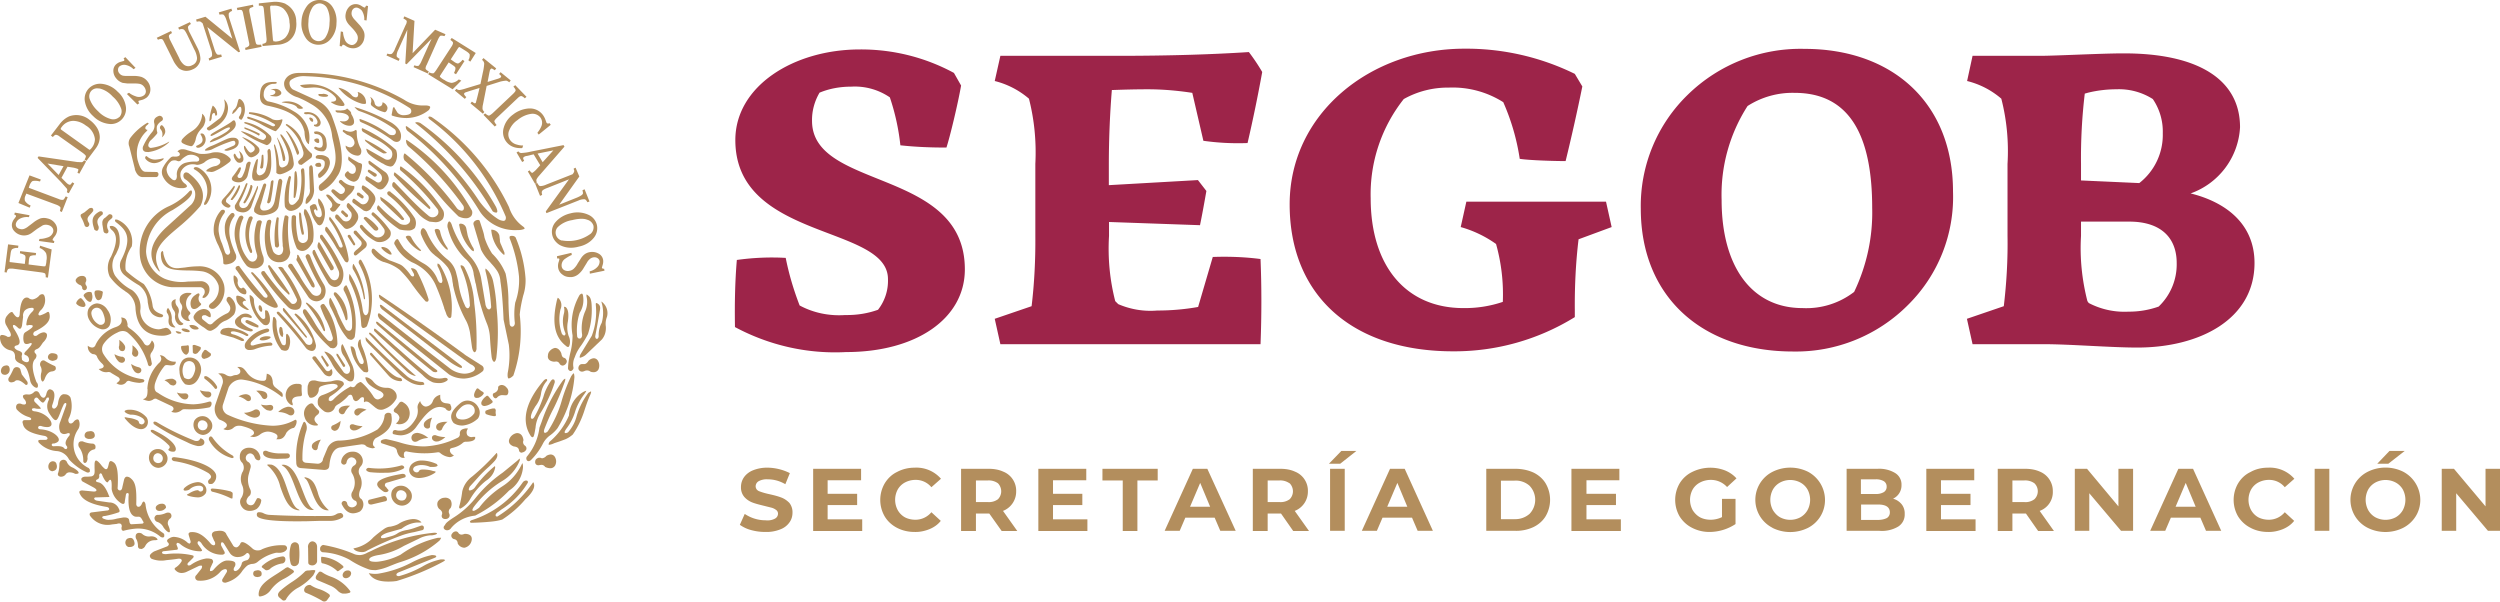 <svg xmlns="http://www.w3.org/2000/svg" viewBox="0 0 133 32" fill="none">
  <path
    fill="#9D2449"
    d="M39.12 7.45c0-2.86 3.09-4.82 6.63-4.82 1.75-.01 3.47.42 5 1.25l.38.67c-.17.98-.6 2.76-.78 3.3-.82 0-1.63-.03-2.45-.12a11.9 11.9 0 0 0-.56-2.55 3.3 3.3 0 0 0-2.06-.57c-.58 0-1.15.1-1.68.32-.27.46-.41.98-.4 1.5 0 3.7 8.13 2.5 8.13 7.9 0 2.63-2.6 4.4-6.32 4.4-2.06.11-4.1-.36-5.91-1.33-.02-1.21 0-2.4.1-3.57.86-.12 1.73-.16 2.6-.11.17.86.42 1.7.74 2.53.74.4 1.59.57 2.43.51.6.01 1.18-.08 1.74-.28a2.5 2.5 0 0 0 .53-1.63c0-2.9-8.12-2.05-8.12-7.4Zm15.76 8.85c.15-1.25.21-2.5.2-3.75V8.72c.06-1.17-.05-2.34-.34-3.47a4.45 4.45 0 0 0-1.82-.94l.3-1.34h6.26c2.84 0 5.1-.08 6.96-.2.26.34.5.7.71 1.06a79 79 0 0 1-.78 3.78c-.79.03-1.57-.01-2.35-.12l-.59-2.55c-.78-.12-1.57-.19-2.37-.19-.7 0-1.33.02-1.91.04a50 50 0 0 0-.16 3.93v1.13l4.74-.27.45.58c-.1.57-.22 1.24-.34 1.82L59 11.81v.74c-.07 1.17.04 2.34.33 3.47l.16.16c.65.28 1.36.4 2.07.34.73 0 1.46-.06 2.18-.19l.78-2.66c.85-.03 1.7 0 2.54.11.06 1.46.06 3 0 4.53H53.22l-.3-1.35 1.96-.67Zm25.1-10.86a5.03 5.03 0 0 0-2.9-.78c-.84-.01-1.67.2-2.4.61a8.15 8.15 0 0 0-1.76 5.27c0 3.64 1.9 5.85 4.93 5.85.71.01 1.42-.1 2.1-.33a9.93 9.93 0 0 0-.36-3.08c-.56-.4-1.2-.71-1.88-.9l.3-1.35h7.43l.3 1.35-1.76.65c-.15 1.24-.21 2.5-.2 3.75v.39a12.17 12.17 0 0 1-6.48 1.82c-5.36 0-8.69-2.97-8.69-7.82 0-4.83 4.29-8.28 9.3-8.28a13.1 13.1 0 0 1 5.87 1.34l.4.67a103.8 103.8 0 0 1-.89 3.97c-.59 0-1.92-.04-2.44-.12a11.76 11.76 0 0 0-.87-3Zm7.31 5.66a8.24 8.24 0 0 1 2.51-6.07A8.58 8.58 0 0 1 96 2.6c4.67 0 7.9 2.87 7.9 7.59a8.07 8.07 0 0 1-2.4 6.04 8.41 8.41 0 0 1-6.11 2.47c-4.8 0-8.1-2.88-8.1-7.6Zm11.35 4.43c.67-1.4 1-2.93.96-4.47 0-3.82-1.18-6.12-4.13-6.12a4.42 4.42 0 0 0-2.5.7 8.73 8.73 0 0 0-1.38 5c0 3.54 1.6 5.75 4.3 5.75 1 .05 1.97-.26 2.75-.86Zm7.96.77c.15-1.25.22-2.5.2-3.75V8.72c.07-1.17-.04-2.34-.33-3.47a4.39 4.39 0 0 0-1.82-.94l.29-1.34h3.6c.8 0 3.27-.13 4.38-.13 3.9-.02 6.25 1.32 6.25 3.93a3.96 3.96 0 0 1-2.63 3.52c1.86.46 3.4 1.61 3.4 3.7 0 3.01-2.94 4.5-6.23 4.5-1.43 0-3.56-.18-5.01-.18h-3.76l-.3-1.35 1.96-.67Zm4.11-6.7 3.1.14a3.25 3.25 0 0 0 1.25-2.65 3.07 3.07 0 0 0-.53-1.82 3.35 3.35 0 0 0-1.94-.52c-.5 0-1.01.06-1.5.18l-.18.05a28.83 28.83 0 0 0-.2 3.74v.88Zm.41 6.52c.65.34 1.38.5 2.12.46a4.7 4.7 0 0 0 1.6-.27 3.1 3.1 0 0 0 .96-2.32c0-1.34-.84-2.2-2.52-2.2h-2.57v.76c-.07 1.17.05 2.34.34 3.47l.07.1Z"
  />
  <path
    fill="#B38E5D"
    d="M27.96 14.83a6.8 6.8 0 0 0-.53-2.2.23.23 0 0 0-.2-.08.14.14 0 0 0-.12.04v.08c.26.65.43 1.34.5 2.03.03.48-.04.95-.2 1.4a3.9 3.9 0 0 0-.02 1.08c0 .14-.08.2-.14.2-.07 0-.14-.05-.14-.22-.04-.4-.05-.76-.06-1.07v-.04c0-.5-.05-1-.15-1.49a3.1 3.1 0 0 0-.72-1.07 3.6 3.6 0 0 1-.4-.84l-.04-.2a3.8 3.8 0 0 0-.07-.24l-.15-.46a.1.1 0 0 0-.1-.05.28.28 0 0 0-.2.1.17.17 0 0 0-.03.14l.4 1.34c.12.25.29.48.5.68v.01c.11.12.21.23.3.36.14.18.22.4.23.63.07.45.13 1.1.17 2.04l.28 1.34c.06.5.04 1-.06 1.5-.02.2.01.26.03.29h.03c.02 0 .1-.01.24-.15.36-1.04.47-2.14.34-3.24.03-.34.1-.67.18-1 .1-.3.14-.6.13-.91"
  />
  <path
    fill="#B38E5D"
    d="m26.6 12.8-.03-.24a.28.28 0 0 0-.04-.12.43.43 0 0 0-.36-.22h-.03c0 .01-.01.03 0 .07.05.48.28.92.64 1.25l.05.02a.27.27 0 0 0 0-.14l-.17-.4a.65.65 0 0 1-.07-.22m-1.68 3.6h-.02c-.07 0-.13-.07-.16-.16a3.94 3.94 0 0 1-.34-1.17 4.62 4.62 0 0 0-.11-.5 1.32 1.32 0 0 0-.44-.74c-.5-.39-.89-.9-1.13-1.47-.07-.14-.14-.22-.2-.22a.1.1 0 0 0-.08.05.32.32 0 0 0-.03.28c.12.31.28.6.49.88.06.07.13.14.21.2l.04.04c.26.19.5.4.69.65.14.22.22.47.24.73l.03.16v.04c.14.66.37 1.3.7 1.9.1.19.16.4.2.6l.11.8c.04.22.11.27.14.27l.04-.02a.31.31 0 0 0 .06-.22c.02-.8-.02-1.59-.12-2.37a4.7 4.7 0 0 0-.51-1.88.24.24 0 0 0-.2-.14h-.01c-.01.06 0 .11.03.16a5.6 5.6 0 0 1 .46 2l-.05.1-.04.02Zm-1.5-4.1a.16.16 0 0 0-.06-.09.17.17 0 0 0-.1-.03.15.15 0 0 0-.12.04v.05c.1.37.3.71.6.98l.07.04.02-.01c0-.04 0-.07-.02-.1a2.27 2.27 0 0 1-.39-.88"
  />
  <path
    fill="#B38E5D"
    d="M26.04 16.46h-.02c-.04 0-.1-.02-.15-.13a.52.52 0 0 1-.05-.18l-.23-1.37c-.08-.4-.26-.76-.52-1.07a4.92 4.92 0 0 1-1.02-1.7c-.05-.18-.12-.23-.15-.23s-.07.06-.09.16a.4.4 0 0 0 .02.22c.15.6.46 1.14.9 1.58.26.21.43.5.47.83v.02l.1.49h.01c.13.74.32 1.46.6 2.15.08.2.13.42.15.64.03.51.06.82.09 1.08.02.21.1.3.14.3.03 0 .1-.07.12-.26.1-.86.1-1.73.01-2.6a9.16 9.16 0 0 0-.18-1.4c-.04-.21-.13-.4-.26-.57-.1-.1-.13-.13-.15-.13a.32.32 0 0 0 0 .14 10.61 10.61 0 0 1 .3 1.9c0 .04-.02.07-.05.1l-.04.03Z"
  />
  <path
    fill="#B38E5D"
    d="M25.14 13.13c-.11-.2-.2-.4-.26-.61l-.07-.35a.32.32 0 0 0-.17-.24.31.31 0 0 0-.12-.03.1.1 0 0 0-.08.02.11.11 0 0 0 0 .1c.08.48.31.94.66 1.3h.01c.02.02.05.04.08.04h.02v-.09a.4.4 0 0 0-.07-.14m-1.51 3.25v.02l.1.26a.5.5 0 0 0 .1.2.13.13 0 0 0 .1.06c.05 0 .07-.05.08-.08a4.31 4.31 0 0 0-.61-2.75c-.08-.07-.11-.07-.12-.07l-.01.06c0 .05.01.1.04.14a2.39 2.39 0 0 1 .23.72l-.03.1-.03.01h-.03c-.06.01-.11-.05-.16-.15a1.68 1.68 0 0 0-.73-.87c-.4-.22-.75-.49-1.07-.8-.1-.14-.2-.29-.28-.44-.02-.03-.03-.06-.07-.07-.06 0-.13.1-.16.18a.13.13 0 0 0 .03.13c.2.39.51.71.9.92.55.23 1 .65 1.25 1.18.24.55.38.97.47 1.25m-1.9-3.84a.18.18 0 0 0-.14.05v.03c.17.3.42.55.72.72l.07.01h.02c0-.01 0-.04-.04-.08-.2-.19-.37-.41-.49-.66a.16.16 0 0 0-.14-.07"
  />
  <path
    fill="#B38E5D"
    d="m20.45 13.94.04.02a2.34 2.34 0 0 1 .78.4c.26.26.5.54.7.84l.04.05a8.81 8.81 0 0 0 .64.79l.06.01a.08.08 0 0 0 .07-.03.15.15 0 0 0 .01-.13c-.16-.51-.37-1-.62-1.48a.33.33 0 0 0-.29-.14h-.01v.03l.15.27.01.06v.03a.08.08 0 0 1-.08.05l-.07-.03-.02-.02a2.56 2.56 0 0 0-.39-.46.71.71 0 0 0-.23-.15 9 9 0 0 0-.52-.2 3.08 3.08 0 0 1-.38-.23c-.13-.1-.26-.22-.41-.36a.15.15 0 0 0-.08-.03.07.07 0 0 0-.06.04.2.2 0 0 0 0 .18 1.15 1.15 0 0 0 .66.5m5.19 5.5-.85-.54a127.8 127.8 0 0 0-4.6-3.23s-.02 0-.03.02a.28.28 0 0 0 .16.27l4.7 3.4.06.03a.4.4 0 0 1 .17.14c.02.03.05.13-.08.22a1 1 0 0 1-.46.12c-.3-.01-.58-.12-.8-.3a324 324 0 0 1-3.67-2.87.14.14 0 0 0-.09-.04l-.03.01a.2.2 0 0 0 .01.18c.03.07.07.12.13.16l3.63 2.9c.24.15.52.22.8.22.37-.02.72-.16 1-.4a.2.2 0 0 0-.05-.29"
  />
  <path
    fill="#B38E5D"
    d="M23.88 19.21a3 3 0 0 0 .54.33.3.3 0 0 0 .1.03c.04 0 .06-.01.06-.03 0-.01 0-.06-.07-.11l-4.21-3.2-.06-.02-.03.02c0 .04.01.13.12.23l3.55 2.75Zm-1.02.19-2.74-2.25a.17.17 0 0 0-.09-.04l-.02.02c-.01.02 0 .08.08.16a83.72 83.72 0 0 0 2.93 2.47c.04.03.1.04.15.04a.1.1 0 0 0 .1-.05l-.02-.05-.4-.3Zm-2.12-5.86h.09v-.05a.68.68 0 0 0-.12-.18.45.45 0 0 0-.21-.14.47.47 0 0 0-.15-.03c-.04 0-.05.01-.06.02l.01.05c.12.14.27.25.44.33"
  />
  <path
    fill="#B38E5D"
    d="M23.36 20.38a.7.7 0 0 0 .41-.12c.04-.03.05-.05.05-.08a.11.11 0 0 0-.07-.07l-.07-.01-.08.01-.04.01a.96.96 0 0 1-.8-.21c-.68-.55-1.21-1.03-1.68-1.45l-.04-.03c-.35-.32-.68-.61-1.04-.91a.09.09 0 0 0-.07-.03h-.03v.09c0 .03.03.05.08.1l.16.16c.83.76 1.57 1.44 2.34 2.11.16.17.34.3.55.39.1.03.22.04.33.04m-3.71-2.6c.6.64 1.24 1.28 1.95 1.94.13.14.3.24.49.28l.03-.01a31.7 31.7 0 0 1-1.91-1.79l-.11-.12-.04-.04a2.3 2.3 0 0 0-.36-.34h-.06a.09.09 0 0 0 .01.08"
  />
  <path
    fill="#B38E5D"
    d="m22.38 20.49.16-.02c.03-.01.04-.03.03-.05a.12.12 0 0 0-.04-.07.12.12 0 0 0-.08-.03 1.35 1.35 0 0 1-.79-.3 46.78 46.78 0 0 1-2.19-2.07h-.02c0 .07 0 .14.04.2l.1.12.02.02c.4.41.93.93 1.6 1.58.2.2.41.36.66.49.16.08.33.12.5.13m-1.03-.22c.04 0 .05-.01.05-.03a.16.16 0 0 0-.04-.1.16.16 0 0 0-.1-.04c-.33-.05-.76-.53-1.23-1.05l-.24-.27-.05-.02-.04.04a.08.08 0 0 0 .01.08l.97 1.1a.89.89 0 0 0 .67.3ZM9.13 8.56a.38.38 0 0 1 .14-.03c.05 0 .1 0 .15.03l.08.02a.2.2 0 0 0 .11-.04c.1-.12.23-.21.37-.28a.73.73 0 0 1 .18-.03c.14 0 .28.05.39.14.05.06.06.1.04.15-.01.05-.06.07-.14.08a1.79 1.79 0 0 0-.54.05.64.64 0 0 0-.39.26.62.62 0 0 0-.11.44v.01c0 .06-.01.23-.14.23a.27.27 0 0 1-.16-.09.68.68 0 0 1-.25-.49.64.64 0 0 1 .27-.45Zm-.43.3a.54.54 0 0 0-.06.47 1.08 1.08 0 0 0 1.04.68h.02c.13 0 .22-.04.24-.08.02-.05-.04-.11-.07-.14a.57.57 0 0 1-.25-.65.68.68 0 0 1 .65-.4c.07 0 .14.01.2.03.14 0 .27-.05.39-.12a.89.89 0 0 1 .54-.24c.09 0 .18.02.26.06a.17.17 0 0 1 .06.13.17.17 0 0 1-.06.13.4.4 0 0 1-.23.11c-.15.03-.3.1-.43.2l-.03.06s.02.02.12.03l.15.02a.5.5 0 0 0 .15-.03c.3-.13.57-.3.82-.5.08-.08.09-.14.01-.22a.98.98 0 0 0-.72-.3c-.1 0-.2.01-.28.04-.13.03-.27.05-.4.05-.1 0-.2 0-.28-.03l-.58-.17a.65.65 0 0 0-.26-.05.33.33 0 0 0-.22.08l-.04.04.07.04c.05.05.07.1.05.14-.02.06-.1.08-.17.09h-.13a.22.22 0 0 0-.18.05c-.15.14-.28.3-.38.48m1.02-1.24c.12.07.26.12.4.15l.05.01a.17.17 0 0 0 .11-.07.8.8 0 0 0 .14-.34c.04-.18.13-.34.25-.47l.06-.07a.58.58 0 0 0 .16-.28.41.41 0 0 0-.14-.5v.1a1.14 1.14 0 0 1-.53.82l-.12.08a2 2 0 0 0-.4.35.3.3 0 0 0-.05.12.13.13 0 0 0 .07.1m1.01-.52c-.05 0-.08.02-.06.05.2.33.11.46-.18.59-.1.03-.05.13.05.12.03 0 .06 0 .1-.02a.44.44 0 0 0 .27-.26.42.42 0 0 0-.03-.38c-.05-.09-.11-.1-.15-.1m.43-.65c.05 0 .08-.08.1-.15.01-.1 0-.26.12-.29.07-.02.05.13.1.15a.1.1 0 0 0 .07-.07.56.56 0 0 0-.2-.45l-.02-.02s-.02 0-.04.06c-.08.23-.13.47-.15.7 0 .05.01.07.02.07"
  />
  <path
    fill="#B38E5D"
    d="M11.13 6.94h.02c.78-.36.94-.82.97-1.06a.66.66 0 0 0-.2-.6 1.1 1.1 0 0 1-.21 1l-.58.44-.09.06a.07.07 0 0 0-.03.08.13.13 0 0 0 .12.08m.97.04c-.2.14-.4.25-.6.34a.72.72 0 0 0-.32.2.12.12 0 0 0-.02.05h.04c.4-.12.78-.32 1.1-.58.23-.18.3-.36.2-.55-.02-.03-.04-.04-.06-.04a.15.15 0 0 0-.08.04c-.18.17-.96.57-1.1.68-.05.04-.06.06-.06.07a.05.05 0 0 0 .02.04.05.05 0 0 0 .04 0c.12-.03.64-.35.76-.4.18-.08.2-.05.21-.03.02.05-.05.11-.14.18m-1.07 1.03a.9.9 0 0 0 .25-.06c.35-.18.71-.33 1.08-.45.05 0 .1-.02.12 0a.15.15 0 0 1 .05.13.1.1 0 0 1-.03.07.16.16 0 0 1-.06.05l-.46.2c-.03.02-.03.04-.03.04s.04.04.15.03h.02c.46-.1.63-.28.58-.54a.26.26 0 0 0-.23-.15.78.78 0 0 0-.4.07c-.23.09-.58.28-.8.36-.09.03-.18.08-.26.13-.05.03-.2.15.02.12m1.46-2.03c.13-.1.26-.42.35-.25a.56.56 0 0 1-.1.46c-.05.09 0 .13.07.17l.03.01s.03 0 .05-.04c.13-.2.18-.45.13-.7a.52.52 0 0 0-.2-.34l-.07-.03c-.02 0-.04.02-.06.05l-.07.27a.55.55 0 0 1-.15.25.3.3 0 0 0-.1.2c-.01.07.03.03.12-.05m.72.34c.24.07.46.16.67.28l.14.08c.17.09.37.19.58.28l.07.02c.02 0 .05-.03.07-.06a.98.98 0 0 0 .3-.55L15 6.35h-.02a.7.7 0 0 1-.48 0 2.65 2.65 0 0 0-1.19-.38h-.05l-.01.02V6l-.01.04.02.02c.44.08.86.25 1.25.49h.01c.04.02.11.07.12.1l-.02.04a.13.13 0 0 1-.1.03l-.06-.02-.06-.03a8.51 8.51 0 0 0-1.19-.46c-.05 0-.06.02-.06.03a.1.1 0 0 0 .04.08m-.48 2.12c-.05 0-.15-.14-.19-.24l-.03-.03-.04.03a.1.1 0 0 0-.02.08c.02.14.1.26.2.35.04.02.08.03.13.03.04 0 .09-.02.13-.05a.2.2 0 0 0 .06-.12.52.52 0 0 0-.22-.45l-.01.02c.05.1.08.21.08.32-.02.06-.06.06-.09.06m.63-.32c-.1 0-.25-.25-.3-.34L13 7.76h-.02v.1a.9.9 0 0 0 .25.46c.04.03.1.05.14.05a.62.62 0 0 0 .4-.25.25.25 0 0 0-.02-.28 2.09 2.09 0 0 0-.83-.54h-.04c.1.08.18.15.28.21v.01c.13.08.25.17.35.28a.19.19 0 0 1 .03.18.3.3 0 0 1-.2.14M12.83 7a6.22 6.22 0 0 0 1.35.72c.05 0 .1-.03.14-.07a.32.32 0 0 0 .08-.41 2.56 2.56 0 0 0-1.37-.75h-.02v.01H13v.04c0 .02.03.03.06.04.35.12.68.3.97.52l.01.01c.07.05.13.1.11.2a.36.36 0 0 1-.1.12l-.05.02a.96.96 0 0 1-.34-.13l-.07-.03a3.26 3.26 0 0 0-.73-.31l-.03.01Zm9.96-.77c0 .02 0 .06.07.12a12.48 12.48 0 0 1 4.04 5.16.24.24 0 0 1-.02.2.14.14 0 0 1-.1.04.66.66 0 0 1-.32-.12c-.38-.25-.7-.57-.97-.94a14.75 14.75 0 0 0-3.86-3.98l-.04.01a.29.29 0 0 0 .1.25 15.74 15.74 0 0 1 3.85 4.3 2.25 2.25 0 0 0 1.98.97c.07 0 .16 0 .24-.02.14-.03.15-.06.15-.06 0-.02-.01-.05-.07-.1a2.04 2.04 0 0 1-.76-1.04 12.19 12.19 0 0 0-4.1-4.78.28.28 0 0 0-.13-.04.07.07 0 0 0-.06.03"
  />
  <path
    fill="#B38E5D"
    d="M26.2 11.23a.3.3 0 0 0 .19.08h.03l.03-.03c.02-.04 0-.14-.06-.27a13.66 13.66 0 0 0-4.02-4.46.42.42 0 0 0-.18-.05c-.07 0-.1.02-.1.04a16.72 16.72 0 0 1 4.12 4.7Zm-1.65-.02a.38.38 0 0 1-.27-.17 15.57 15.57 0 0 0-2.72-2.86l-.03-.02-.03.03a.38.38 0 0 0 .02.34c.67.58 1.29 1.2 1.85 1.89l.02.02c.31.38.65.73 1 1.07.12.06.25.1.38.1a.36.36 0 0 0 .3-.12.32.32 0 0 0 .04-.28 11.03 11.03 0 0 0-3.48-3.77h-.02a.4.4 0 0 0 .12.35c1.1.92 2.07 1.97 2.9 3.13a.24.24 0 0 1 .03.24.12.12 0 0 1-.1.05m-3.24-2.36-.02.01a.22.22 0 0 0 0 .2c.72.6 1.37 1.29 1.95 2.03a.28.28 0 0 1 .05.3.32.32 0 0 1-.29.17.33.33 0 0 1-.22-.09c-.45-.37-.87-.8-1.27-1.22l-.53-.55-.05-.02-.05.05a.24.24 0 0 0 0 .21l1.32 1.38c.17.2.4.37.64.47l.3.03a.5.5 0 0 0 .4-.16.51.51 0 0 0 .03-.46 8.2 8.2 0 0 0-2.24-2.34l-.02-.01Z"
  />
  <path
    fill="#B38E5D"
    d="M20.98 9.19a.17.17 0 0 0-.02.14c.57.63 1.2 1.22 1.85 1.77l.04.02.04-.02v-.08a11.65 11.65 0 0 0-1.9-1.86l-.01.03Zm-.2 1.01a.18.18 0 0 0-.09-.02.1.1 0 0 0-.08.05.14.14 0 0 0 .04.15c.44.33.81.73 1.12 1.17a.27.27 0 0 1 .02.28.3.3 0 0 1-.27.13.54.54 0 0 1-.25-.06 6.72 6.72 0 0 1-1.06-.9l-.08-.08a.1.1 0 0 0-.05.06.18.18 0 0 0 0 .17c.33.41.73.77 1.18 1.06.14.03.29.05.44.05a.46.46 0 0 0 .37-.13.61.61 0 0 0 0-.52c-.34-.53-.78-1-1.3-1.4"
  />
  <path
    fill="#B38E5D"
    d="m20.3 10.69 1.06 1 .08.02.05-.03.01-.04a4.32 4.32 0 0 0-1.26-1.17.27.27 0 0 0 .05.22m-.09 2.19a.68.68 0 0 0 .53-.26.37.37 0 0 0 .03-.35 4.96 4.96 0 0 0-.87-.96l-.05-.02-.03.02a.07.07 0 0 0-.03.03.1.1 0 0 0 0 .1c.25.22.47.47.66.75a.3.3 0 0 1-.03.29.37.37 0 0 1-.3.15.37.37 0 0 1-.19-.05 4.5 4.5 0 0 1-.65-.61l-.04-.01a.08.08 0 0 0-.07.04.13.13 0 0 0 0 .12c.21.3.5.55.83.72.07.03.14.04.21.04"
  />
  <path
    fill="#B38E5D"
    d="M19.9 12.23a.2.2 0 0 0 .11.04.13.13 0 0 0 .11-.06.14.14 0 0 0-.04-.14c-.16-.2-.35-.37-.55-.5a.15.15 0 0 0-.08-.03.1.1 0 0 0-.07.02.1.1 0 0 0-.03.07 9.22 9.22 0 0 0 .55.6m-.44.62-.51-.58h-.05a.08.08 0 0 0-.07.03.13.13 0 0 0 0 .12l.33.36a.22.22 0 0 1 .08.17c0 .12-.12.21-.22.3l-.01.01a.64.64 0 0 0-.17.17.12.12 0 0 0 0 .12.07.07 0 0 0 .08.04l.05-.02.42-.35a.3.3 0 0 0 .12-.17.27.27 0 0 0-.05-.2"
  />
  <path
    fill="#B38E5D"
    d="m18.8 13.04.04.02.05-.03a.1.1 0 0 0 0-.07l-.25-.44-.05-.03a.11.11 0 0 0-.09.04v.06l.3.45Zm.06-7.35c.06.09.14.16.23.21.68.23 1.32.56 1.9.97a.2.2 0 0 1 .06.22.18.18 0 0 1-.07.08.18.18 0 0 1-.1.02.4.4 0 0 1-.18-.04c-.47-.35-1-.63-1.55-.82l-.03.03.03.1.08.05c.59.25 1.14.58 1.66.96.06.05.14.08.22.08a.23.23 0 0 0 .19-.11c.11-.32-.03-.62-.45-.9a9.6 9.6 0 0 0-1.96-.84l-.03-.01Zm.42 1.13-.03.02a.17.17 0 0 0 .07.18l.54.32c.36.16.68.38.95.65a.4.4 0 0 1 .02.39.22.22 0 0 1-.2.12.33.33 0 0 1-.16-.04l-.95-.54-.03-.01a.43.43 0 0 0 .14.3c.21.18.45.33.69.47l.07.03c.11.08.24.13.38.15.05 0 .1-.02.14-.05a.8.8 0 0 0 .16-.83 6.61 6.61 0 0 0-1.79-1.16Z"
  />
  <path
    fill="#B38E5D"
    d="M20.39 8.16h.07c.06 0 .13-.02.12-.04a6.2 6.2 0 0 0-1.17-.7c0 .03.02.07.04.1.29.25.6.46.94.64m-.91 1.44.58.42a.3.3 0 0 0 .18.06.3.3 0 0 0 .15-.05.9.9 0 0 0 .26-.36c.04-.1.04-.2 0-.3a.44.44 0 0 0-.19-.24l-.79-.57-.03-.01-.03.02a.19.19 0 0 0 .03.17c.22.16.43.33.6.52a.32.32 0 0 1 .06.33.19.19 0 0 1-.17.12.24.24 0 0 1-.15-.06l-.47-.28c-.03 0-.05.03-.06.06a.16.16 0 0 0 .03.17"
  />
  <path
    fill="#B38E5D"
    d="M19.94 9.4a.1.1 0 0 0 .1-.06.1.1 0 0 0-.03-.1l-.38-.22-.06.04v.08l.34.26h.03Zm-1.19 1.25a.13.13 0 0 0 .03.14l.58.42.12.03a.4.4 0 0 0 .24-.12l.07-.12c.16-.24.27-.41.09-.67a1.6 1.6 0 0 0-.57-.47.07.07 0 0 0-.05.05.18.18 0 0 0 .02.18l.3.3a.3.3 0 0 1-.01.31.28.28 0 0 1-.24.17.22.22 0 0 1-.14-.04l-.32-.24-.04-.02c-.03 0-.06.03-.08.08"
  />
  <path
    fill="#B38E5D"
    d="M18.99 10.3a.09.09 0 0 0 .03.1l.2.14.06.02c.03 0 .05-.03.06-.05a.1.1 0 0 0-.03-.11l-.2-.15h-.04a.1.1 0 0 0-.05 0 .1.1 0 0 0-.03.05Zm-1.09 1.11a.07.07 0 0 0-.05.04.18.18 0 0 0 0 .16l.45.5a.22.22 0 0 0 .17.07.72.72 0 0 0 .51-.39.44.44 0 0 0 .04-.43c-.12-.2-.27-.38-.45-.54l-.04-.02c-.02 0-.04.02-.06.05a.19.19 0 0 0 0 .19l.21.26a.36.36 0 0 1-.03.34.27.27 0 0 1-.23.14.3.3 0 0 1-.18-.06l-.26-.29-.07-.02Z"
  />
  <path
    fill="#B38E5D"
    d="M18.43 11.56a.09.09 0 0 0 .08-.05.09.09 0 0 0-.01-.09l-.24-.22-.03-.01a.08.08 0 0 0-.07.04.1.1 0 0 0 0 .09l.24.23h.03Zm.79 5.74c.01.06.03.15.11.15a.28.28 0 0 0 .19-.1 4.04 4.04 0 0 0-.3-3.51l-.04-.03a.1.1 0 0 0-.07.05.17.17 0 0 0-.01.17c.43.78.6 1.67.5 2.56-.02.07-.06.17-.14.18-.05 0-.12-.05-.16-.25a4.68 4.68 0 0 0-.7-1.95.61.61 0 0 0 0 .38c.37.74.58 1.54.62 2.35"
  />
  <path
    fill="#B38E5D"
    d="m18.81 14.04-.02.01a.38.38 0 0 0-.02.26c.3.49.5 1.03.59 1.59l.02.03.04-.04a4.26 4.26 0 0 0-.6-1.83v-.02Zm-2.97-8.86a4.84 4.84 0 0 1 .7.35 2.2 2.2 0 0 1 1.13 1.72l.02.11c.23 1.02.37 1.64-.67 2.46a.24.24 0 0 0-.04.26c0 .02.02.04.04.06l.08.02h.01c.35-.17.63-.44.82-.77.62-.8-.06-2.63-.28-3.23a1.55 1.55 0 0 0-.91-.87l-1.16-.53a.42.42 0 0 1-.18-.36c.02-.14.11-.17.26-.25.16-.07.33-.1.5-.1l.43.02c1.87.1 3.68.68 5.24 1.7v.01a.2.2 0 0 1 .04.2c-.04.1-.16.14-.4.15a.45.45 0 0 1-.32-.13L21 5.76c-.01-.04-.03-.06-.05-.06-.01 0-.04.03-.05.07l-.06.31c-.01.05 0 .07.05.08.24.08.5.12.75.12.43-.01.85-.16 1.18-.43.05-.08.08-.14.06-.17-.02-.04-.1-.06-.2-.07h-.12c-.38.02-.76-.1-1.07-.31a10.9 10.9 0 0 0-5.56-1.42c-.17 0-.34.02-.49.1a.6.6 0 0 0-.32.39.56.56 0 0 0 .15.47c.15.16.35.28.57.34M7.17 9c.09.26.21.4.39.42h.75c.04 0 .07-.03.09-.05a.15.15 0 0 0 .03-.1c0-.02 0-.05-.02-.07a.13.13 0 0 0-.06-.05l-.6-.01c-.23 0-.34-.32-.43-.63a1.6 1.6 0 0 1 .48-1.53.69.69 0 0 0 .05-.07L7.8 6.9a.12.12 0 0 1-.07-.08.18.18 0 0 1 .07-.14l.1-.09v-.04l-.05-.02h-.01c-.35.21-.66.48-.9.8a.48.48 0 0 0-.06.47l.3 1.2Z"
  />
  <path
    fill="#B38E5D"
    d="m8.7 8.43-.02-.01c-.13.04-.26.06-.39.07a.63.63 0 0 1-.47-.17l-.04-.02-.04.03a.12.12 0 0 0 0 .12.6.6 0 0 0 .47.23.81.81 0 0 0 .46-.18c.04-.03.04-.06.04-.07m-1.08-.68a.27.27 0 0 0-.02.23.2.2 0 0 0 .14.1l.14.01c.4-.05.79-.23 1.08-.5l.04-.06-.04.02a2.4 2.4 0 0 1-.95.32.17.17 0 0 1-.12-.08c-.03-.07 0-.16.08-.29.13-.11.25-.24.36-.37.03-.04.04-.07.02-.12a.44.44 0 0 1-.02-.13.9.9 0 0 1 0-.1c0-.07.04-.14.09-.2a.73.73 0 0 1 .18-.15.13.13 0 0 0 .05-.15.2.2 0 0 0-.07-.09.2.2 0 0 0-.12-.03c-.22.08-.3.19-.27.37a.54.54 0 0 1-.11.5c-.19.22-.34.46-.46.72"
  />
  <path
    fill="#B38E5D"
    d="M8.52 6.74a.13.13 0 0 0 .01.12.42.42 0 0 1 .08.45l.01-.01a.44.44 0 0 0 .17-.27.41.41 0 0 0-.1-.3c-.02-.03-.06-.07-.1-.07a.12.12 0 0 0-.07.08m5.78 18.08c.31.3.52.67.61 1.07.2.56.41 1.13.84 1.23.05.02.11.03.17.03h.02a.14.14 0 0 0-.05-.05c-.26-.1-.4-.52-.58-1-.2-.59-.41-1.24-.86-1.38l-.14-.01a.2.2 0 0 0-.1.02s.02.04.1.1m.79-.11-.12.01.05.05c.3.16.48.63.67 1.13.23.6.47 1.23.9 1.22h.01l.1-.01-.02-.01c-.26-.12-.42-.57-.6-1.03-.23-.6-.48-1.3-1-1.36Zm1.44 1.32.01.02c.18.48.4 1.08.88 1.09h.06l-.01-.02a1.84 1.84 0 0 1-.58-.95c-.12-.36-.23-.68-.62-.78l-.04-.01-.05.01.03.05c.13.07.21.3.32.59m-1.43-1.64h.08l.08-.01c.14-.02.15-.11.15-.14 0-.03 0-.06-.03-.08a.13.13 0 0 0-.07-.05h-.33a1.98 1.98 0 0 1-.73-.1.26.26 0 0 0-.13-.04.14.14 0 0 0-.12.05.19.19 0 0 0 .02.18c.11.14.37.21.79.2l.3-.01m4.15-.04a.5.5 0 0 0-.2-.25.52.52 0 0 0-.32-.08.58.58 0 0 0-.4.15.56.56 0 0 0-.2.39.13.13 0 0 0 .04.1.16.16 0 0 0 .1.05c.04 0 .06-.01.09-.03a.13.13 0 0 0 .05-.06c.04-.26.2-.29.26-.3a.3.3 0 0 1 .16.05.3.3 0 0 1 .1.13.22.22 0 0 1-.1.25.3.3 0 0 0-.15.18.29.29 0 0 0 .03.24.94.94 0 0 1 0 1 .33.33 0 0 0 .2.47.19.19 0 0 1 .04.2.26.26 0 0 1-.12.11.27.27 0 0 1-.3-.03.26.26 0 0 1-.08-.14.16.16 0 0 0-.05-.1.17.17 0 0 0-.1-.04.14.14 0 0 0-.12.06.12.12 0 0 0-.02.11c.16.33.36.49.61.49a.9.9 0 0 0 .36-.1.48.48 0 0 0 .18-.33.44.44 0 0 0-.1-.33c-.14-.07-.16-.23-.08-.47a.86.86 0 0 0-.02-.81.4.4 0 0 1 .06-.46.42.42 0 0 0 .08-.45m-5.37 2.25a.18.18 0 0 0-.17-.11.08.08 0 0 0-.06.02l-.13.24a.22.22 0 0 1-.2.12.24.24 0 0 1-.18-.08.22.22 0 0 1-.04-.2.5.5 0 0 1 .18-.25.34.34 0 0 0 0-.34 1.13 1.13 0 0 1-.07-.77l.1-.36a.27.27 0 0 0-.12-.3.24.24 0 0 1-.05-.4.23.23 0 0 1 .13-.06c.04 0 .07 0 .1.02a.27.27 0 0 1 .15.17l.04.08a.22.22 0 0 0 .17.1.1.1 0 0 0 .08-.04.23.23 0 0 0 0-.2.58.58 0 0 0-.22-.32.6.6 0 0 0-.38-.11.5.5 0 0 0-.35.14.45.45 0 0 0-.12.34.37.37 0 0 0 .13.32.45.45 0 0 1 0 .51.83.83 0 0 0 0 .7.71.71 0 0 1 0 .56l-.04.08a.37.37 0 0 0-.06.34c.03.11.1.2.18.27.1.07.2.1.32.1.13 0 .25-.04.36-.1a.66.66 0 0 0 .25-.47m4.18.69a.31.31 0 0 0-.18.05.6.6 0 0 1-.32.1h-.07c-1.06.01-2.1 0-3.2-.06a.82.82 0 0 1-.32-.1.55.55 0 0 0-.21-.04.13.13 0 0 0-.1.04.21.21 0 0 0 0 .17c.2.3 1.98.28 2.65.27l.68-.02h.58c.21 0 .42-.06.6-.16a.12.12 0 0 0 .06-.06.12.12 0 0 0 0-.09.17.17 0 0 0-.06-.08.17.17 0 0 0-.1-.03M14.27 5.63c1.02.22 1.74.55 1.93 1.38.01.34.08.55.2.64l.04.02V7.6a1.6 1.6 0 0 0-.8-1.67 4.07 4.07 0 0 0-1.4-.54.4.4 0 0 1-.2-.24.4.4 0 0 1-.01-.16c0-.13.05-.26.14-.36.1-.1.22-.16.36-.17h.06c.09 0 .14-.03.14-.06 0 0-.02-.03-.06-.04h-.12c-.35 0-.68.08-.71.61-.05.4.09.6.43.66"
  />
  <path
    fill="#B38E5D"
    d="m14.41 4.76-.01.01c.18 0 .25.07.25.13 0 .07-.06.15-.25.17l-.04.01.06.03.2.02a.39.39 0 0 0 .33-.12.13.13 0 0 0-.01-.14.35.35 0 0 0-.32-.14.73.73 0 0 0-.2.03m1.4.98c.05.04.1.05.17.05.05 0 .1-.01.14-.04l-.02-.02a1.17 1.17 0 0 0-1.11-.3c-.1.05.7.03.82.31M16 7.33c-.16-.3-.41-.55-.72-.72-.07-.03-.08.03-.07.05.46.35.79.85.93 1.42a.38.38 0 0 1-.07.3l-.05.04-.13.13a.11.11 0 0 0-.01.13c0 .03.03.05.05.07l.09.02h.03l.5-.37a.19.19 0 0 0 .05-.14c0-.04 0-.08-.03-.1-.26-.22-.46-.5-.57-.83m-1.4.35h-.02v.08a5.71 5.71 0 0 1 .12 1.42c0 .02.02.03.03.04.05.04.12.06.2.05.17-.04.34-.12.5-.22a.39.39 0 0 0 .2-.35A2.78 2.78 0 0 0 15 7.18l-.06-.04h-.02c0 .04 0 .08.02.11.42.75.52 1.22.34 1.52a.47.47 0 0 1-.26.14c-.07 0-.15-.03-.18-.2a3.43 3.43 0 0 0-.21-1l-.04-.03Z"
  />
  <path
    fill="#B38E5D"
    d="M15.17 8.49a.4.4 0 0 0 0-.13 3.14 3.14 0 0 0-.43-1.05V7.3v.05c.15.38.25.78.31 1.18 0 .01.1.1.12-.04m.62-.3c.06.12.13-.04.12-.09-.14-.47-.6-1.18-.7-1.13.24.38.43.79.58 1.22Zm-2.14.93.07-.58c0-.04 0-.07-.03-.09l-.06.07c-.09.19-.3.8-.18 1.01a.15.15 0 0 0 .11.08h.17a.67.67 0 0 0 .5-.18c.25-.27.21-.8.18-1.28l-.01-.1c-.02-.09-.06-.13-.08-.13l-.05.03a.17.17 0 0 0-.04.13c.04.35 0 .7-.12 1.03a.39.39 0 0 1-.29.22c-.08 0-.16-.06-.17-.21"
  />
  <path
    fill="#B38E5D"
    d="M14 8.87c.03-.2.03-.4.01-.6 0-.04-.02-.04-.03-.04-.02 0-.03 0-.04.02a.07.07 0 0 0-.02.04 3.12 3.12 0 0 1-.08.62c0 .02 0 .03.02.04l.04.02a.1.1 0 0 0 .07-.03.1.1 0 0 0 .03-.07Zm-.28-1.67c.03 0 .05.02.07 0l.02-.03a.1.1 0 0 0 0-.06 6.24 6.24 0 0 0-.77-.33c-.03-.01-.04 0-.04.01v.04l.03.03c.24.1.47.2.7.33M12.37 9.6c.09.07.2.1.32.1a.5.5 0 0 0 .3-.1.49.49 0 0 0 .18-.24l.16-.66a.1.1 0 0 0-.01-.08l-.06-.02c-.06 0-.15.07-.17.2-.03.2-.1.4-.21.6a.16.16 0 0 1-.13.07.1.1 0 0 1-.1-.05c-.01-.02-.02-.04-.01-.07a.1.1 0 0 1 .02-.05.83.83 0 0 0 .16-.35c0-.02 0-.03-.02-.04l-.03-.01a.12.12 0 0 0-.07.04c-.1.16-.2.31-.32.45-.06.1-.06.15-.01.2m-1.8-.66a.34.34 0 0 0-.16-.04.13.13 0 0 0-.1.05c-.01.02.01.06.03.07a1.34 1.34 0 0 1 .64.79 1.3 1.3 0 0 1-.12 1v.1h.03c.04 0 .08-.03.11-.06a1.31 1.31 0 0 0-.43-1.91M4.5 11.96c0 .05.02.09.07.1l.04.02a.14.14 0 0 0 .12-.07.15.15 0 0 0 0-.15c-.15-.23-.04-.33.07-.45l.01-.01a1.34 1.34 0 0 0 .15-.18v-.07a.1.1 0 0 0-.04-.07.1.1 0 0 0-.07-.02.2.2 0 0 0-.12.04l-.24.2-.04.02-.05.03-.05.03c-.03.01-.1.05-.03.19.07.12.13.25.17.39m.51.22a.2.2 0 0 0 .15.1.1.1 0 0 0 .07-.05.25.25 0 0 0 .02-.2c-.14-.32-.01-.43.18-.59l.03-.02a.14.14 0 0 0 .01-.13.11.11 0 0 0-.1-.05.2.2 0 0 0-.1.03c-.35.21-.41.43-.25.9m.43-.27.07.42.05.07.09.03a.13.13 0 0 0 .1-.04.18.18 0 0 0 .01-.14.43.43 0 0 1 .04-.5l.16-.14a.15.15 0 0 0 .01-.14.13.13 0 0 0-.12-.06H5.8l-.2.18a.28.28 0 0 0-.13.14.28.28 0 0 0-.02.18Z"
  />
  <path
    fill="#B38E5D"
    d="M10 9.2a.18.18 0 0 0-.1-.03.15.15 0 0 0-.13.1.24.24 0 0 0 .06.25c.25.15.44.39.54.66a.8.8 0 0 1-.19.7L8.84 12.1c-.9.84-1.02 1.6-.39 2.32l.05.03a.21.21 0 0 0-.03-.1c-.49-.99.16-1.53.99-2.23.44-.36.84-.74 1.2-1.16.31-.61.1-1.2-.66-1.77"
  />
  <path
    fill="#B38E5D"
    d="M10.52 14.17c-.2 0-.4.02-.61.05l-.06.01-.39.04c-.36 0-.62-.13-.77-.78 0-.09-.02-.12-.05-.14a.17.17 0 0 0-.08.15c-.01.85.6.87 1.43.89.24 0 .51.01.8.05a1.11 1.11 0 0 1 .84.75.95.95 0 0 1-.42.95c-.08.07-.11.14-.09.19a.2.2 0 0 0 .2.1c.04 0 .09-.02.12-.04a1.2 1.2 0 0 0 .48-1.23 1.3 1.3 0 0 0-.41-.66 1.35 1.35 0 0 0-.99-.33Z"
  />
  <path
    fill="#B38E5D"
    d="M9.01 10.96a2.61 2.61 0 0 0-1.55 2.79c.07.4.27.77.57 1.05.31.28.7.45 1.12.48h1.5a.26.26 0 0 1 .22.13.3.3 0 0 1-.06.32.15.15 0 0 0-.03.12h.04c.05 0 .1-.02.13-.05a.51.51 0 0 0 .17-.56.46.46 0 0 0-.18-.21.48.48 0 0 0-.27-.07l-.69.02c-.41.06-.84 0-1.22-.15a1.68 1.68 0 0 1-.99-1.45 2.57 2.57 0 0 1 1.42-2.21c.42-.26.92-.6 1-.84a.23.23 0 0 0 .01-.18l-.03-.02a.16.16 0 0 0-.09.04c-.3.33-.66.6-1.07.79"
  />
  <path
    fill="#B38E5D"
    d="M6.43 13.87a.67.67 0 0 0 .17.75c.25.21.52.4.8.56a1.16 1.16 0 0 1 .46.9l.05.26c.03.14.1.27.2.37.12.1.26.16.4.17h.05c.02 0 .05 0 .07-.02a.11.11 0 0 0 .05-.05c0-.05-.04-.08-.07-.09-.32-.11-.46-.24-.49-.45a2.36 2.36 0 0 0-.47-1.16 6.2 6.2 0 0 1-.9-.66.34.34 0 0 1-.07-.11c-.04-.44.08-.87.33-1.23a1.3 1.3 0 0 0-.12-.84 1.28 1.28 0 0 0-.64-.58.23.23 0 0 0-.08-.01c-.04 0-.05.01-.05.02a.12.12 0 0 0 .05.12c.55.42.9.81.26 2.05"
  />
  <path
    fill="#B38E5D"
    d="M6.66 15.5a1.07 1.07 0 0 1 .55.94c.08.96.57 1.44 1.46 1.42.14 0 .28-.04.4-.1.04-.02.04-.03.04-.04.01-.04-.02-.1-.09-.18a.26.26 0 0 0-.21-.1l-.12.03h-.02a.75.75 0 0 1-.23.05 1.03 1.03 0 0 1-.76-.38 1 1 0 0 1-.22-.61 1.13 1.13 0 0 0-.44-1.1 2.56 2.56 0 0 1-.9-.77 1.06 1.06 0 0 1 .05-1.14l.1-.22c.07-.15.1-.31.1-.47 0-.48-.13-.75-.4-.81h-.04c-.03 0-.08 0-.09.03 0 .02 0 .09.1.18.32.26.3.7-.03 1.42a1.12 1.12 0 0 0-.07 1.07c.22.3.5.57.82.77m2.89 2.26.08-.01c.01-.01.02-.02.01-.05a.65.65 0 0 0-.26-.07c-.02 0-.03 0-.03.02a.2.2 0 0 0 .2.11Zm.55-.11a.1.1 0 0 0-.04-.07.52.52 0 0 0-.32-.09H9.7l-.04.03c0 .01 0 .03.03.06.08.07.2.1.31.1h.05l.04-.03Zm.05-.35-.08.02.02.04a.33.33 0 0 0 .32.18c.04 0 .09 0 .13-.02l.03-.01-.02-.06a.5.5 0 0 0-.4-.15m.2-.85a.37.37 0 0 0 .18-.08l.14-.12a.07.07 0 0 0 .03-.05v-.03l-.02-.02a.34.34 0 0 1-.08-.41.1.1 0 0 0 0-.1s0-.02-.04-.02h-.02a.44.44 0 0 0-.14.08.53.53 0 0 0-.25.58c.02.11.08.17.18.17h.02Zm-1.08.98h.05v-.03a.5.5 0 0 1-.18-.45.9.9 0 0 0-.2-.56.22.22 0 0 0-.05.07.23.23 0 0 0 0 .2.4.4 0 0 1 .08.34c-.03.26.06.4.3.43m.35-.12.06-.01c.08-.04.08-.06.08-.06l-.04-.04a.45.45 0 0 1-.2-.22.44.44 0 0 1-.03-.29.38.38 0 0 0-.06-.38.38.38 0 0 1-.08-.36v-.02a.36.36 0 0 0-.1.03.26.26 0 0 0-.12.14c-.02.14.02.28.1.4a.35.35 0 0 1 .08.31.54.54 0 0 0 .14.42.22.22 0 0 0 .17.08"
  />
  <path
    fill="#B38E5D"
    d="M10.14 15.67c.05-.04.05-.06.05-.06l-.04-.02a.65.65 0 0 0-.14-.01.49.49 0 0 0-.41.18.39.39 0 0 0 .02.39.32.32 0 0 1 .04.35.48.48 0 0 0 0 .32.47.47 0 0 0 .35.26.2.2 0 0 0 .1-.02l-.02-.03a.2.2 0 0 1-.07-.14.2.2 0 0 1 .06-.15c.02 0 .03-.02.03-.03a.1.1 0 0 0 .02-.04.16.16 0 0 0-.06-.1.6.6 0 0 1-.17-.47.58.58 0 0 1 .24-.43m1.5 1.63a.9.9 0 0 1 .38-.25c.16-.07.3-.18.43-.32a.71.71 0 0 0-.19-.91.15.15 0 0 0-.08-.03.13.13 0 0 0-.1.06.21.21 0 0 0-.02.16l.15.24a.3.3 0 0 1-.15.43 2.66 2.66 0 0 0-.77.54.24.24 0 0 1-.1.04.23.23 0 0 1-.15-.06l-.26-.21a.16.16 0 0 1-.03-.16.12.12 0 0 1 .1-.06h.09l.17.09.06.02c.01 0 .03 0 .04-.05a.35.35 0 0 0-.05-.23.37.37 0 0 0-.19-.14.48.48 0 0 0-.14-.02.64.64 0 0 0-.5.33c-.13.2.14.39.43.6.08.04.18.12.26.18.05.03.1.05.17.05.04 0 .08-.02.12-.04a.95.95 0 0 0 .33-.26m.75.33h.06a2 2 0 0 1 .65.24c.06.02.1 0 .11-.03.01-.03-.01-.06-.05-.08-.3-.2-.64-.3-.99-.32-.1 0-.19.02-.28.04a.26.26 0 0 0-.17.2.12.12 0 0 0 .08.11l.62.17.44.18h.04a.1.1 0 0 0 .09-.03l-.03-.07c-.17-.11-.36-.2-.55-.25-.13-.03-.13-.08-.13-.1 0-.02.02-.06.1-.06m.37-.83a.7.7 0 0 0-.22.2.26.26 0 0 0 0 .24c.11.23.56.34.78.39h.03c.06 0 .1-.02.11-.05l-.02-.06c-.22-.07-.41-.2-.57-.35a.21.21 0 0 1-.02-.21.22.22 0 0 1 .2-.09c.1 0 .2.02.3.05l.05-.02a.08.08 0 0 0-.02-.09.46.46 0 0 0-.23-.12.51.51 0 0 0-.39.1"
  />
  <path
    fill="#B38E5D"
    d="M13.14 17.03a.07.07 0 0 0-.08.05.09.09 0 0 0 .03.09c.18.11.38.2.59.25h.06l.01-.04v-.06a2.57 2.57 0 0 0-.6-.3m.11 1.6h.02c.08 0 .17-.01.24-.03.28-.11.57-.18.87-.2.07 0 .1-.03.1-.07.01-.03-.02-.08-.1-.1a3.27 3.27 0 0 0-.92.16h-.05a.08.08 0 0 1-.08-.04.17.17 0 0 1 .05-.17c.23-.24.53-.42.85-.5.07-.03.09-.08.08-.12 0-.01-.02-.07-.12-.07a1.74 1.74 0 0 0-1.1.7.33.33 0 0 0-.06.32.24.24 0 0 0 .22.12"
  />
  <path
    fill="#B38E5D"
    d="m13.85 17.98-.04.08c.02.03.08.05.16.05.14 0 .28-.04.4-.12l.03-.05c-.01-.03-.06-.05-.2-.05a.64.64 0 0 0-.35.09Zm-.9-1.78c-.04-.05-.05-.1-.03-.13a.15.15 0 0 1 .14-.07h.03l-.01-.03a.63.63 0 0 0-.45-.24c-.04 0-.05.02-.06.04-.02.33.17.56.58.72h.09l-.01-.03-.28-.25Zm-.5-1.55-.02.03a1.05 1.05 0 0 0 .27.81c.08.1.2.16.32.17a.09.09 0 0 0 .07-.03.22.22 0 0 0 0-.18.32.32 0 0 0-.17-.16.09.09 0 0 1-.08.05c-.1 0-.2-.16-.2-.32a.31.31 0 0 0-.02-.22.32.32 0 0 0-.17-.15m.99 1.15a.29.29 0 0 0-.14-.1h-.02v.06a2.12 2.12 0 0 0 .74 1.51.3.3 0 0 0 .13.03c.14 0 .18-.14.2-.18a.86.86 0 0 0-.1-.56.13.13 0 0 0-.1-.05h-.02a.04.04 0 0 0-.03.02v.02l.01.3a.13.13 0 0 1-.03.1l-.05.02h-.01a.17.17 0 0 1-.11-.05c-.25-.26-.4-.6-.4-.95a.24.24 0 0 0-.07-.17m1.55 2.82c.06.02.12.04.18.04a.2.2 0 0 0 .17-.08.9.9 0 0 0 .06-.65.52.52 0 0 0-.12-.17h-.03a.18.18 0 0 0-.03.07l-.01.38c0 .1-.03.16-.1.16a.22.22 0 0 1-.11-.05c-.2-.38-.3-.8-.29-1.21-.01-.16-.1-.25-.14-.25-.03 0-.05.05-.05.11a2.13 2.13 0 0 0 .46 1.65Z"
  />
  <path
    fill="#B38E5D"
    d="m15.02 17.93.02-.01.03-.15-.05-.3a.12.12 0 0 0-.1-.08c-.03 0-.04.04-.05.06a.52.52 0 0 0 .08.43l.07.05m-1.12-1.34c.04 0 .05-.08.05-.1a.35.35 0 0 0-.07-.22l-.06-.04-.05.04a.3.3 0 0 0 .08.3l.06.02Zm2.37-10.62h-.04c-.05.02-.06.04-.06.05 0 0 .02.06.14.06a.51.51 0 0 1 .56.32.17.17 0 0 1 0 .17c-.03.05-.06.06-.16.06l-.01.06c.04.03.1.05.15.05a.21.21 0 0 0 .17-.08.25.25 0 0 0 .02-.23.7.7 0 0 0-.3-.36.72.72 0 0 0-.47-.1"
  />
  <path
    fill="#B38E5D"
    d="M16.62 6.48c.03 0 .04-.04.04-.07 0-.07-.04-.14-.17-.16l-.04.03s0 .05.07.14c.02.03.06.05.1.06m.16.52h-.05a.07.07 0 0 0-.02.05.1.1 0 0 0 .06.08c.3 0 .41.18.4.56-.03.18-.11.16-.18.17a.37.37 0 0 1-.17-.05.09.09 0 0 0-.1.03v.06c.12.1.27.16.42.15.05 0 .09 0 .12-.03.12-.08.15-.25.1-.51a.53.53 0 0 0-.18-.38.55.55 0 0 0-.4-.14"
  />
  <path
    fill="#B38E5D"
    d="M16.92 7.61a.07.07 0 0 0 .06-.04c.01-.12-.02-.17-.04-.19-.01 0-.04-.02-.12-.01-.05.02-.09.04-.1.06 0 .03 0 .07.04.1.04.04.1.07.16.08Zm.06 1.85h.05a1.11 1.11 0 0 0 .51-.7.45.45 0 0 0-.07-.36.62.62 0 0 0-.44-.15h-.06a.17.17 0 0 0-.17.08.09.09 0 0 0 .03.1l.28.05a.26.26 0 0 1 .16.12c.02.13 0 .27-.08.38-.2.24-.3.25-.26.4.01.08.04.08.05.08"
  />
  <path
    fill="#B38E5D"
    d="m16.86 8.87.1.01c.12 0 .13-.04.13-.07-.01-.15-.09-.15-.12-.15a.49.49 0 0 0-.12.02.12.12 0 0 0-.08.1c0 .03.04.07.1.1m.78-3.47-.05.02c.17.13.37.2.59.21.09 0 .12-.02.13-.04a.1.1 0 0 0 0-.07 2.1 2.1 0 0 0-1.97-1.04 4.26 4.26 0 0 0-.38.04c0 .05.13.14.28.15l.33-.02a1.5 1.5 0 0 1 1.23.47c.07.08.09.14.06.2-.03.05-.1.08-.22.08"
  />
  <path
    fill="#B38E5D"
    d="M17.17 5h-.2l-.04.03c0 .01.01.05.07.08a.8.8 0 0 0 .27.04c.05 0 .1 0 .15-.02l.04-.04s0-.03-.07-.06a.57.57 0 0 0-.22-.04m1.76.19a.33.33 0 0 1-.19-.08c-.17-.2-.4-.35-.66-.42L18 4.67l.01.01c.32.4.75.7 1.25.84l.11.01c.03 0 .06 0 .09-.02a.08.08 0 0 0 .01-.07.56.56 0 0 0-.13-.35.58.58 0 0 0-.32-.2.25.25 0 0 1 .01.24.12.12 0 0 1-.1.05m.88 18.67a.2.2 0 0 0 .11-.03l.04-.03a.2.2 0 0 1-.12-.14.4.4 0 0 1 .15-.34c.7-.36.93-.68.83-1.23a.08.08 0 0 0-.02-.07.2.2 0 0 0-.14-.05.21.21 0 0 0-.2.13c-.02.29-.16.56-.38.76a4.2 4.2 0 0 1-2 .59.69.69 0 0 0-.65.38l-.25.6c0 .08-.04.14-.09.18a.28.28 0 0 1-.19.07l-.61-.05a.23.23 0 0 1-.16-.07.19.19 0 0 1-.04-.15c-.01-.5.06-.99.2-1.46a.53.53 0 0 0-.04-.45c-.03-.04-.05-.05-.07-.05 0 0-.03 0-.07.1a4.5 4.5 0 0 0-.35 2.03c0 .18.04.3.22.33l1.26.1c.19 0 .27-.08.28-.23.06-.63.28-.96.63-.97a46.4 46.4 0 0 1 1.08-.16c.15 0 .21.04.24.09.1.07.22.1.34.12m-.69-2.13h-.05c-.18.04-.23.15-.22.24 0 .03.02.07.05.1.02.03.06.04.1.05.03 0 .07-.02.1-.04.1-.12.25-.21.4-.27a.9.9 0 0 0-.38-.08"
  />
  <path
    fill="#B38E5D"
    d="m18.84 22.9.09-.01a.87.87 0 0 0 .36-.22c-.17 0-.34-.04-.5-.1h-.05a.13.13 0 0 0-.13.09v.05a.18.18 0 0 0 .06.13.23.23 0 0 0 .17.06m-.51-.93c.07-.15.17-.28.3-.39h-.1a.94.94 0 0 0-.36.06c-.12.08-.17.17-.14.26.01.04.03.07.07.1.03.02.07.04.1.04a.15.15 0 0 0 .13-.07Zm-1.55 1.98c.03 0 .06 0 .08-.03a.13.13 0 0 0 .04-.07c.02-.16.08-.32.17-.46a.82.82 0 0 0-.4.18.23.23 0 0 0-.06.27l.07.08a.2.2 0 0 0 .1.03m5.42-.47c.17-.11.37-.17.58-.18a1.09 1.09 0 0 0-.56-.27c-.5 0-.37.6-.03.45m.69-.79c0-.17.04-.33.11-.47a.74.74 0 0 0-.37.2.25.25 0 0 0-.06.26.21.21 0 0 0 .18.12c.04 0 .07-.01.1-.03a.13.13 0 0 0 .04-.08m.92-.25h-.1a.88.88 0 0 0-.35.07.24.24 0 0 0-.12.1.23.23 0 0 0-.02.16c.01.04.04.08.07.1a.2.2 0 0 0 .1.04.15.15 0 0 0 .13-.07c.06-.16.16-.3.3-.4m-.59 1.05.1-.01a.92.92 0 0 0 .37-.23c-.18 0-.35-.03-.52-.1h-.05a.14.14 0 0 0-.1.04.13.13 0 0 0-.04.1c0 .05.02.1.06.13.05.05.12.07.18.07Zm-5.59-.69c0 .03.03.06.07.08.03.02.07.04.1.04a.26.26 0 0 0 .21-.13c.07-.12.1-.26.11-.4-.12.1-.27.18-.42.24a.14.14 0 0 0-.07.07.13.13 0 0 0 0 .1Zm-2.32-1.16a.98.98 0 0 0-.51.28c.2 0 .4.05.58.16.35.13.42-.46-.07-.44m-1.23-.41c.03 0 .06-.02.09-.04a.16.16 0 0 0 .05-.09c0-.05 0-.11-.03-.16a.26.26 0 0 0-.12-.1.87.87 0 0 0-.44-.05c.13.1.24.22.32.37a.16.16 0 0 0 .13.07m-.73-.03c0-.1-.06-.2-.26-.23a.85.85 0 0 0-.4.12c.16.04.31.12.43.22a.2.2 0 0 0 .1.03c.04 0 .07-.02.1-.04a.14.14 0 0 0 .03-.1m.19.6c-.17.1-.36.16-.56.16.15.14.34.23.54.26.48.01.35-.55.02-.42m.66.02.15.03a.18.18 0 0 0 .13-.04.17.17 0 0 0 .04-.19.14.14 0 0 0-.09-.07l-.06-.01-.19.02c-.1 0-.2-.01-.3-.04a.9.9 0 0 0 .32.3m-3.3-.72c.05.03.1.05.17.05a.17.17 0 0 0 .12-.05.16.16 0 0 0 .05-.11c0-.05-.01-.15-.18-.16a1.3 1.3 0 0 1-.43-.07c.06.13.15.25.27.34Zm-1.21.1c.05.04.1.05.16.05a.17.17 0 0 0 .15-.1l.02-.06a.14.14 0 0 0-.04-.11.14.14 0 0 0-.1-.05h-.1a.78.78 0 0 1-.37-.05c.07.13.16.24.28.33m-.51-1.06h-.09a.92.92 0 0 0-.34.08c.1.05.2.11.27.2.03.03.07.05.1.06l.09.02c.04 0 .08-.02.11-.04a.18.18 0 0 0 .06-.1c.02-.1-.06-.17-.2-.22m-2.16-1.34.01.01c0 .04.03.08.06.11s.08.05.12.05a.14.14 0 0 0 .11-.06.26.26 0 0 0 .02-.23.82.82 0 0 0-.3-.32c.02.11.01.22 0 .32l-.02.12m-.38-.42a.87.87 0 0 0-.3-.31c.02.1.01.21 0 .32a.17.17 0 0 0-.01.12c0 .05.03.09.06.12a.2.2 0 0 0 .12.04.13.13 0 0 0 .11-.05.26.26 0 0 0 .02-.24m-.1.59h-.07a1.08 1.08 0 0 1-.38-.14c.03.16.12.3.25.42.04.02.1.04.14.04.04 0 .08-.01.11-.04a.17.17 0 0 0 .06-.1c0-.03 0-.07-.02-.1a.16.16 0 0 0-.1-.07m.67.81c.04.03.1.06.15.06.04 0 .08-.02.11-.04a.16.16 0 0 0 .04-.2.16.16 0 0 0-.09-.07.23.23 0 0 0-.06-.02 1.06 1.06 0 0 1-.37-.17c.02.16.1.32.21.44Zm8.84 1.26a.16.16 0 0 0 .02-.12 2.25 2.25 0 0 1-.01-.4c0-.04 0-.1-.16-.12h-.08a.6.6 0 0 0-.37.11.58.58 0 0 0-.21.3.6.6 0 0 0 .24.7.2.2 0 0 0 .1.03c.01-.06 0-.1-.02-.15a.23.23 0 0 1 .03-.2c.07-.09.19-.12.4-.13l.06-.02Zm.76 1.58h.01c.06 0 .1-.01.1-.03v-.03c-.12-.1-.18-.19-.18-.28 0-.1.08-.18.19-.26.07-.08.08-.15.03-.21-.1-.09-.2-.19-.27-.3a.13.13 0 0 0-.1-.07.3.3 0 0 0-.16.06.58.58 0 0 0-.21.68.6.6 0 0 0 .59.44m4.26-.11h.01c.07.03.13.05.2.04a.53.53 0 0 0 .5-.4.65.65 0 0 0-.3-.75.2.2 0 0 0-.12-.05.16.16 0 0 0-.1.05 2.7 2.7 0 0 1-.27.33.15.15 0 0 0-.03.12.16.16 0 0 0 .1.09.36.36 0 0 1 .2.25.4.4 0 0 1-.2.32"
  />
  <path
    fill="#B38E5D"
    d="M20 21.7c.07.07.17.1.27.1a.4.4 0 0 0 .18-.04c.28-.1.5-.3.64-.56a.4.4 0 0 0-.08-.37.54.54 0 0 0-.43-.2h-.07a.87.87 0 0 1-.66-.34.65.65 0 0 0-.28-.2.38.38 0 0 0-.1-.02h-.03v.05c.04.16.14.3.28.4.16.12.34.22.53.3.1.07.16.13.15.2 0 .08-.07.15-.2.2a.24.24 0 0 1-.1.03c-.1 0-.18-.06-.26-.2-.17-.26-.37-.5-.6-.7l-.06-.03a.2.2 0 0 0-.07.03.46.46 0 0 0-.2.17.17.17 0 0 1-.13.08.22.22 0 0 1-.12-.04 3.66 3.66 0 0 0-.93.7.28.28 0 0 1-.15.08h-.02l-.05-.03h-.02v-.03a.2.2 0 0 1 .09-.2c.26-.16.5-.36.7-.6a.1.1 0 0 0 .01-.08.16.16 0 0 0-.07-.1.58.58 0 0 0-.29-.07c-.1 0-.21.03-.32.06l-.3.03c-.16 0-.34-.02-.5-.07a.42.42 0 0 0-.14-.01.27.27 0 0 0-.24.12l-.06.17c-.01.15-.01.3.01.44l.07.15a.11.11 0 0 0 .1.04c.06 0 .12-.02.17-.05a.47.47 0 0 0 .24-.43.22.22 0 0 1 .15-.14c.18-.07.36-.1.55-.12.06 0 .12 0 .17.02.08.01.12.04.13.09.02.06-.04.1-.09.14a3.2 3.2 0 0 1-.75.36c-.18.08-.24.22-.21.45.01.11.13.25.35.41a.39.39 0 0 0 .55-.2c.02-.07.09-.14.23-.21.19-.13.36-.27.5-.44a.19.19 0 0 1 .1-.04c.09 0 .1.08.13.15l.02.08c.05.08.1.11.14.11.07 0 .14-.05.23-.15a.18.18 0 0 1 .12-.06h.04l.01.01c.04.03.04.09.03.17 0 .06 0 .07.02.09a.14.14 0 0 1 .1-.04c.06 0 .13.03.18.07l.34.28Zm-3.28-2.74a.1.1 0 0 0-.09.04.1.1 0 0 0 0 .09l.6.78a.4.4 0 0 0 .28.15.17.17 0 0 0 .13-.06.27.27 0 0 0 .03-.24c0-.06-.04-.08-.06-.08l-.03.04a.19.19 0 0 1-.13.07.17.17 0 0 1-.13-.07l-.51-.69a.1.1 0 0 0-.1-.03Z"
  />
  <path
    fill="#B38E5D"
    d="M18.55 20.27c.03.02.07.02.11.02.06 0 .14-.02.17-.18.04-.23 0-.47-.09-.69l-.47-1.03c-.04-.07-.05-.08-.06-.08 0 0-.02.01-.05.09a.66.66 0 0 0 .12.52c.08.11.14.24.22.38l.09.18a.38.38 0 0 1 0 .33.17.17 0 0 1-.14.08.24.24 0 0 1-.17-.09l-.47-.66a.82.82 0 0 0-.42-.4.3.3 0 0 0-.13-.03h-.01a5.8 5.8 0 0 1 .38.58l.01.02c.2.4.52.73.9.96"
  />
  <path
    fill="#B38E5D"
    d="M17.9 18.83v.07l.35.6.03.02a.09.09 0 0 0 .08-.04.11.11 0 0 0-.03-.1l-.35-.54-.04-.02h-.04Zm-.52.68h.03a.1.1 0 0 0 .07-.04.09.09 0 0 0-.02-.1l-.3-.44-.03-.01-.03.01-.01.07.3.51Zm1.98.28.14.02a.09.09 0 0 0 .07-.03.12.12 0 0 0 .02-.1 4.1 4.1 0 0 0-.3-1.18 1.07 1.07 0 0 1-.1-.4.08.08 0 0 0-.02-.05l-.06.04a.47.47 0 0 0-.03.43l.24.6c.04.1.04.17 0 .22l-.04.03h-.02a.17.17 0 0 1-.14-.08c-.1-.18-.17-.37-.2-.56-.06-.25-.13-.28-.2-.3h-.07v.02c.07.52.32 1 .71 1.34m-.95-4.61a.18.18 0 0 0-.1.09.2.2 0 0 0-.02.18c.32.59.47 1.25.44 1.92 0 .21-.13.23-.16.23a.23.23 0 0 1-.18-.11 7.48 7.48 0 0 1-.44-.88v-.02a6.5 6.5 0 0 0-.34-.7l-.04-.05s-.03.02-.05.11a.6.6 0 0 0 .07.4c.11.2.21.44.3.62v.01c.14.38.34.73.61 1.04.05.03.1.05.17.06.07 0 .14-.05.2-.15.15-.92 0-1.87-.41-2.7-.02-.05-.04-.05-.05-.05"
  />
  <path
    fill="#B38E5D"
    d="M18.42 17.04c.03 0 .06-.02.07-.1a1.84 1.84 0 0 0-.6-1.37.16.16 0 0 0-.07-.02.06.06 0 0 0-.05.03.13.13 0 0 0 .01.13 4.62 4.62 0 0 1 .61 1.31l.03.02m-.86 1.46.15.03c.05 0 .2-.03.24-.23a3.6 3.6 0 0 0-.7-2.11.11.11 0 0 0-.05-.02.17.17 0 0 0-.13.07.1.1 0 0 0-.02.09c.08.23.18.45.28.67l.03.04a5.14 5.14 0 0 1 .35.94c0 .05-.02.09-.04.12a.14.14 0 0 1-.1.05.23.23 0 0 1-.16-.08c-.27-.29-.5-.6-.7-.95l-.03-.05a4.73 4.73 0 0 0-.4-.59.22.22 0 0 0-.09-.03l-.05.03a.22.22 0 0 0 0 .2c.36.68.84 1.3 1.42 1.81"
  />
  <path
    fill="#B38E5D"
    d="m16.32 16.1-.05.01.02.05c.37.44.68.91.92 1.43l.05.03h.02a.17.17 0 0 0 0-.13 2.37 2.37 0 0 0-.94-1.38h-.02Zm.27 2.57c.13 0 .22-.11.22-.3a2.97 2.97 0 0 0-1-1.64.2.2 0 0 0-.1-.05l-.04.03.01.04c.34.38.64.8.9 1.23a.31.31 0 0 1 .01.3.17.17 0 0 1-.14.07.24.24 0 0 1-.18-.08c-.43-.59-.9-1.14-1.4-1.65a.13.13 0 0 0-.1-.04l-.04.03c-.02.03 0 .06.03.1a22.6 22.6 0 0 1 1.52 1.81c.08.09.19.14.3.15"
  />
  <path
    fill="#B38E5D"
    d="M15.1 16.39h-.04a.2.2 0 0 0 .02.17l1.17 1.38.06.03.02-.01a.16.16 0 0 0-.04-.1l-1.16-1.45-.04-.02Zm4.67-10.77c.2.17.43.29.69.35a.1.1 0 0 0 .07-.03.27.27 0 0 0 .08-.24.4.4 0 0 0-.26-.26c0 .06-.01.12-.05.17a.2.2 0 0 1-.14.06.22.22 0 0 1-.15-.05.21.21 0 0 1-.08-.14.5.5 0 0 0-.24-.33c.06.1.08.2.05.31a.15.15 0 0 0 .03.16m-1.49.84c-.05 0-.1 0-.16-.02h-.03c0 .02.02.04.03.05.13.12.3.2.48.2a.24.24 0 0 0 .21-.1c.06-.1.02-.29-.11-.5l-.02-.05v-.02c0-.03 0-.08-.22-.25-.02.04-.07.07-.16.09l-.18.02-.24-.01-.04.02a.15.15 0 0 0 .13.1c.43.01.59.15.59.27-.01.11-.12.2-.28.2m.18.71c.32.1.41.3.4.46a.29.29 0 0 1-.08.14.24.24 0 0 1-.15.07.4.4 0 0 1-.24-.1c0 .04 0 .1.02.14a.74.74 0 0 0 .6.4.2.2 0 0 0 .17-.07.34.34 0 0 0 0-.33 1.76 1.76 0 0 1-.2-.87c0-.06-.02-.08-.04-.1a.35.35 0 0 0-.1.05.52.52 0 0 1-.2.05.83.83 0 0 1-.36-.11l-.04.04a.06.06 0 0 0 .01.07l.21.16Zm-1.14 4.93a.22.22 0 0 0 0 .2c.22.29.42.6.6.92l.04.05.38.62a.2.2 0 0 0 .12.07c.05 0 .09-.07.09-.17a4.51 4.51 0 0 0-1-2.26l-.02.03a.16.16 0 0 0 .01.17 5.04 5.04 0 0 1 .69 1.34c0 .02 0 .05-.02.08l-.04.02h-.02c-.05.01-.1-.03-.13-.1a5.31 5.31 0 0 0-.6-.97l-.06-.04-.04.03Zm-.62 1.2a.07.07 0 0 0-.05.03.22.22 0 0 0 0 .2c.24.52.51 1.02.8 1.5a.49.49 0 0 0 .38.24.4.4 0 0 0 .32-.2.98.98 0 0 0 .01-.92 8.96 8.96 0 0 0-1.02-1.66.1.1 0 0 0-.04 0 .07.07 0 0 0-.06.03.2.2 0 0 0 .01.18 9 9 0 0 1 .94 1.65.47.47 0 0 1 0 .44.23.23 0 0 1-.2.12.28.28 0 0 1-.22-.13 9.86 9.86 0 0 1-.82-1.47.12.12 0 0 0-.04-.02"
  />
  <path
    fill="#B38E5D"
    d="M17.64 14.38a.13.13 0 0 0 .1-.06.15.15 0 0 0-.01-.15l-.71-1.23-.05-.06s-.02 0-.03.03a.35.35 0 0 0-.03.28l.67 1.17a.06.06 0 0 0 .06.02m-.79 1.65a.5.5 0 0 0 .4-.24.69.69 0 0 0-.04-.69 8.64 8.64 0 0 1-.7-1.45c-.03-.08-.08-.13-.14-.13a.15.15 0 0 0-.1.08.1.1 0 0 0 0 .1 13 13 0 0 0 .75 1.53.37.37 0 0 1 .03.39.24.24 0 0 1-.2.12.35.35 0 0 1-.29-.15 6.31 6.31 0 0 1-.59-.86l-.05-.09-.36-.56a.13.13 0 0 0-.1-.05.14.14 0 0 0-.12.08.11.11 0 0 0 .03.13l1.01 1.52a.55.55 0 0 0 .47.27"
  />
  <path
    fill="#B38E5D"
    d="m15.81 13.9.74 1.3a.18.18 0 0 0 .14.1l.04-.03s.04-.06-.04-.22l-.8-1.45c-.01-.03-.03-.04-.05-.04h-.03v.07c0 .04 0 .08-.02.11a.13.13 0 0 0 .02.16m.16 2.47a.54.54 0 0 0 .04-.45 6.37 6.37 0 0 0-.88-1.55l-.06-.1a.21.21 0 0 0-.18-.07.13.13 0 0 0-.09.03 9.33 9.33 0 0 1 1 1.7c0 .05 0 .1-.03.13a.19.19 0 0 1-.26.09 14.95 14.95 0 0 1-1.44-1.72.14.14 0 0 0-.06-.01.12.12 0 0 0-.1.05.14.14 0 0 0 .01.13c.41.62.88 1.2 1.4 1.73a.54.54 0 0 0 .4.15.33.33 0 0 0 .25-.1"
  />
  <path
    fill="#B38E5D"
    d="M14.27 14.2a4.07 4.07 0 0 0 1.1 1.48l.03-.02a.13.13 0 0 0-.02-.1c-.32-.5-.67-.99-1.04-1.45h-.06a.13.13 0 0 0-.01.09m.39 2.17a.13.13 0 0 0 .1-.03c.02-.02.03-.06-.02-.17a7.96 7.96 0 0 0-1.28-1.67.16.16 0 0 0-.07-.02l-.03.02a.08.08 0 0 0 .02.06 17.54 17.54 0 0 1 .85 1.15v.09l-.05.04h-.03a.21.21 0 0 1-.12-.05 19.58 19.58 0 0 1-1.31-1.64.1.1 0 0 0-.06 0 .15.15 0 0 0-.11.06.11.11 0 0 0 0 .12l.08.1c.52.76 1.16 1.7 1.96 1.94h.07Zm1.7-5.91a.56.56 0 0 0-.08.15c-.04.18-.02.22-.01.23h.01c.03 0 .05 0 .07-.02a.9.9 0 0 0 .36-.71l-.07-1.2c-.02-.07-.05-.12-.09-.12l-.06.03a.2.2 0 0 0-.04.15v.27l.02.4.01.4a.47.47 0 0 1-.11.41v.01Zm-.94-1.1a.11.11 0 0 0-.07.07c-.17.48-.24 1-.2 1.5 0 .08.05.16.12.21.06.06.14.08.23.08a.73.73 0 0 0 .38-.17c.11-.09.2-.21.23-.35.1-.52.13-1.06.08-1.6 0-.1-.04-.15-.08-.15l-.06.03a.17.17 0 0 0-.04.12c.06.5.02 1-.11 1.48-.13.2-.26.32-.36.32-.06 0-.16-.02-.18-.23 0-.4.03-.82.12-1.22 0-.03 0-.06-.06-.09"
  />
  <path
    fill="#B38E5D"
    d="M15.72 10.47c.1-.42.13-.86.06-1.28-.01-.06-.04-.09-.05-.09-.01 0-.05.04-.06.1l-.05 1.28c0 .05.03.05.04.05.02 0 .05-.02.06-.06m-1.68.73a.2.2 0 0 1-.17-.08c-.04-.07-.04-.16.02-.3l.27-.95a.1.1 0 0 0-.02-.09l-.05-.02c-.04 0-.08.04-.1.1l-.24.66a8 8 0 0 0-.2.5.37.37 0 0 0-.02.25.59.59 0 0 0 .5.18h.03c.49-.07.74-.24.77-.54l.19-1.25a.17.17 0 0 0-.05-.12l-.06-.03c-.03 0-.09.04-.11.14l-.17.95c-.06.4-.26.6-.59.6Z"
  />
  <path
    fill="#B38E5D"
    d="M14.51 9.59a.12.12 0 0 0-.1.1 8.51 8.51 0 0 1-.2 1.07l.02.04.04.02c.05 0 .1-.05.13-.13.07-.34.12-.69.15-1.03 0-.07-.03-.07-.04-.07m-1.86 1.65c.1.04.19.06.29.06a.49.49 0 0 0 .42-.28l.36-1c.01-.09 0-.12-.03-.13a6.33 6.33 0 0 1-.51 1.05.3.3 0 0 1-.24.13.2.2 0 0 1-.18-.09.24.24 0 0 1 .01-.25 5.62 5.62 0 0 0 .4-.95.09.09 0 0 0-.03-.04.1.1 0 0 0-.07.06 6.43 6.43 0 0 1-.57 1.12.4.4 0 0 0 0 .15.28.28 0 0 0 .15.17"
  />
  <path
    fill="#B38E5D"
    d="M13.32 9.9a3.7 3.7 0 0 1-.37.86l.01.04.03.02a.11.11 0 0 0 .08-.05c.17-.25.3-.53.36-.82a.1.1 0 0 0-.06-.11.07.07 0 0 0-.04.01.07.07 0 0 0-.01.04Zm-.59-.05a.06.06 0 0 0-.04.04 4.48 4.48 0 0 1-.41.7.1.1 0 0 0 0 .04l.04.01h.04c.19-.2.33-.45.41-.7v-.05a.08.08 0 0 0-.04-.04"
  />
  <path
    fill="#B38E5D"
    d="M11.81 10.83a.47.47 0 0 0 .33.22.16.16 0 0 0 .12-.07v-.05l-.17-.13a.15.15 0 0 1-.07-.09c0-.06.02-.13.07-.18a2 2 0 0 0 .36-.49c.04-.06.05-.11.03-.14l-.03-.02a6.55 6.55 0 0 1-.58.7c-.08.1-.1.18-.06.25m-.08.4a1.53 1.53 0 0 0-.34 1.25c.06.2.13.4.23.58l.16.37c.07.18.1.36.1.55 0 .03 0 .09.14.09a1 1 0 0 0 .2-.04.51.51 0 0 0 .32-.23.37.37 0 0 0 0-.28c-.43-.94-.45-1.52-.08-2.01a.12.12 0 0 0 0-.13.1.1 0 0 0-.1-.05.15.15 0 0 0-.1.06 1.03 1.03 0 0 0-.3.8c0 .23.05.44.13.64.05.15.1.32.14.5a.17.17 0 0 1-.02.17.1.1 0 0 1-.1.05c-.03 0-.1-.02-.15-.16l-.15-.44c-.1-.21-.15-.43-.18-.65a1.4 1.4 0 0 1 .3-.95v-.01a.13.13 0 0 0 .03-.13.11.11 0 0 0-.11-.05.15.15 0 0 0-.12.07"
  />
  <path
    fill="#B38E5D"
    d="M12.57 12.99c.1.42.28.82.56 1.15.11.1.26.14.4.14a.5.5 0 0 0 .32-.1c.1-.06.16-.16.18-.27a.63.63 0 0 0-.05-.33 2.89 2.89 0 0 1-.05-1.77.1.1 0 0 0-.02-.05.13.13 0 0 0-.1-.04.16.16 0 0 0-.14.08 2.77 2.77 0 0 0 0 1.73.32.32 0 0 1-.05.29.23.23 0 0 1-.19.1.3.3 0 0 1-.23-.13 2.04 2.04 0 0 1-.25-2.2c0-.02 0-.05-.02-.07a.1.1 0 0 0-.09-.05.17.17 0 0 0-.13.08 1.8 1.8 0 0 0-.14 1.44"
  />
  <path
    fill="#B38E5D"
    d="M13.43 11.55a.1.1 0 0 0-.08-.04.14.14 0 0 0-.12.08 2.1 2.1 0 0 0 .07 1.83.08.08 0 0 0 .07.04l.03-.02s.03-.04 0-.14c-.21-.53-.2-1.13.03-1.65a.1.1 0 0 0 0-.1m.97.16a.1.1 0 0 0-.07-.02.14.14 0 0 0-.08.03.13.13 0 0 0-.05.07 3.07 3.07 0 0 0 0 1.66.7.7 0 0 0 .24.37c.13.09.28.14.43.13.15 0 .29-.05.4-.15a.6.6 0 0 0 .17-.38 6.4 6.4 0 0 1-.09-1.87.13.13 0 0 0-.03-.04.16.16 0 0 0-.11-.05.1.1 0 0 0-.06.02 4.51 4.51 0 0 0-.11 1.5v.11a.46.46 0 0 1-.03.38.25.25 0 0 1-.18.1.38.38 0 0 1-.3-.2 2.67 2.67 0 0 1-.1-1.56.13.13 0 0 0-.03-.1"
  />
  <path
    fill="#B38E5D"
    d="m14.81 11.57-.04-.01a.1.1 0 0 0-.05.02 4.63 4.63 0 0 0-.09 1.5c0 .03.02.05.04.06a.1.1 0 0 0 .07.03c.05 0 .1-.04.11-.13a6.22 6.22 0 0 1-.02-1.42l-.02-.05Zm1.39-.44a.45.45 0 0 0-.02.28 3 3 0 0 1 .2 1.28.29.29 0 0 1-.09.17.3.3 0 0 1-.18.07.25.25 0 0 1-.14-.05.25.25 0 0 1-.1-.12c-.1-.4-.13-.8-.12-1.2a.12.12 0 0 0-.04-.09.13.13 0 0 0-.08-.02.12.12 0 0 0-.09.04.11.11 0 0 0-.02.08 3.3 3.3 0 0 0 .27 1.64.37.37 0 0 0 .3.14c.2 0 .41-.19.56-.5.1-.59-.03-1.2-.36-1.69l-.06-.03h-.03Z"
  />
  <path
    fill="#B38E5D"
    d="M16.12 12.5c.02 0 .05-.07.05-.1a9.5 9.5 0 0 1-.15-1c-.02-.08-.05-.1-.07-.1-.01 0-.04.03-.04.07 0 .37.05.74.15 1.1l.06.02Zm.82-1.94-.02.08c0 .13.04.26.1.37v.01c.07.13.1.27.1.41-.02.11-.1.13-.13.13-.02 0-.05 0-.07-.02-.12 0-.2-.23-.22-.33 0-.04.07-.1.09-.08.02.05.06.08.08.07.07.01-.06-.3-.06-.3a.14.14 0 0 0-.1-.04c-.06 0-.1.03-.15.06-.06.03-.1.07-.06.18.06.31.2.61.41.86l.09.03a.23.23 0 0 0 .15-.1 1.12 1.12 0 0 0-.16-1.3.12.12 0 0 0-.05-.03m.54-.2-.06-.01c-.03 0-.05 0-.06.02-.01.02 0 .03.01.06l.13.17c.12.13.27.3.1.47-.06.03-.06.04-.02.1a.15.15 0 0 0 .14.09c.05 0 .1-.02.13-.05l.23-.28.03-.07-.04-.01c-.15-.01-.25-.14-.34-.26a.7.7 0 0 0-.25-.23m.67-.04a.16.16 0 0 1-.1-.03l-.28-.21-.06-.01a.09.09 0 0 0-.07.05.09.09 0 0 0 0 .09c.13.15.27.29.42.41.04.04.1.06.15.06.04 0 .08-.02.11-.05l.23-.24c.13-.1.23-.23.3-.38v-.1c-.01-.02-.03-.02-.09-.02a.95.95 0 0 1-.57-.3l-.05-.02a.11.11 0 0 0-.1.06.08.08 0 0 0 0 .09l.28.28a.2.2 0 0 1 0 .21.2.2 0 0 1-.17.11m.6-1.07a.28.28 0 0 1-.2-.1c-.01-.03-.03-.04-.05-.04 0 0-.02 0-.06.04-.13.12-.1.2-.06.25.1.14.27.24.44.27a.34.34 0 0 0 .26-.18c.1-.21.16-.44.18-.67 0-.03 0-.07-.02-.1a.4.4 0 0 0-.1-.05h-.02l-.05-.02c-.18-.1-.36-.2-.53-.33v.03c-.03.1-.02.17.04.21l.26.22a.33.33 0 0 1 .07.35.18.18 0 0 1-.16.12m5.24 12.56a.28.28 0 0 0-.02-.25c0-.06-.04-.08-.18-.1-.14-.01-.37-.04-.37-.35V21l-.05.02a.53.53 0 0 0-.34.31.42.42 0 0 1-.1.17.45.45 0 0 1-.27.13c-.1 0-.2-.07-.28-.21a.37.37 0 0 0-.03-.08.5.5 0 0 0-.06.09c-.07.1-.09.2-.07.31a.84.84 0 0 1-.11.55c-.24.4-.52.62-.82.62-.08 0-.16 0-.23-.03H21a.12.12 0 0 0-.07.03.12.12 0 0 0-.03.06.12.12 0 0 0 .01.12c.14.04.28.07.43.07a1.05 1.05 0 0 0 .8-.44c.34-.47.76-1.06 1.24-1.07.1 0 .21.02.3.07l.02.01a.26.26 0 0 0 .19.13.11.11 0 0 0 .09-.05m1.16 1.44a.3.3 0 0 1-.28-.1.31.31 0 0 1 .02-.32l.01-.04h-.11c-.25.04-.3.12-.32.26a.2.2 0 0 1-.02.15.2.2 0 0 1-.12.1c-.54.27-1.13.42-1.74.45-.46 0-.9-.08-1.34-.22a8.8 8.8 0 0 0-.7-.17c-.16.01-.27.05-.28.12a.1.1 0 0 0 .04.1l.52.17c.07.02.29.06.3.26.07.24.18.35.33.35h.06l.03-.01-.02-.01v-.01a.28.28 0 0 1-.02-.23c0-.03.02-.05.04-.06a.12.12 0 0 1 .07-.03 4.56 4.56 0 0 0 1.69.05.17.17 0 0 1 .14.06c.14.11.3.18.49.2.08 0 .16-.04.22-.1a.32.32 0 0 1-.21-.21c-.02-.12.01-.15.12-.18.2-.04.4-.13.55-.26a.25.25 0 0 1 .2-.07h.02c.35-.01.43-.11.45-.18v-.08h-.14m.08-1.24a.76.76 0 0 1-.6.32.6.6 0 0 1-.26-.05.24.24 0 0 1-.1-.18c0-.13.1-.27.3-.45.1-.08.22-.13.34-.13a.35.35 0 0 1 .3.14.37.37 0 0 1 .02.36Zm-.36-.69a.6.6 0 0 0-.37.14c-.5.41-.61.73-.36 1.05.14.1.3.14.47.14.31-.03.6-.16.83-.38a.56.56 0 0 0 .01-.6.66.66 0 0 0-.58-.35m1.51.52c-.01-.1-.05-.1-.1-.1h-.05a1.57 1.57 0 0 0-.38.12.1.1 0 0 0-.02.06.11.11 0 0 0 .06.13c.13.05.26.08.4.1h.04a.08.08 0 0 0 .05-.02.09.09 0 0 0 .01-.07.48.48 0 0 1 0-.22m-.18-.5a1.85 1.85 0 0 1-.2-.23l-.07-.05c-.02 0-.05.01-.09.05a.69.69 0 0 0-.22.27.19.19 0 0 0 .01.17.2.2 0 0 0 .15.06.8.8 0 0 0 .4-.17c.04-.04.04-.06.01-.1m-.69-.61a.18.18 0 0 0-.1-.06s-.04 0-.07.07a.72.72 0 0 0-.1.22.23.23 0 0 0 .02.18.16.16 0 0 0 .12.04l.09-.01c.1-.04.2-.1.26-.2l.02-.04a.13.13 0 0 0-.05-.07 1.04 1.04 0 0 1-.19-.13m1.2-.24c-.1 0-.2.06-.2.13.01.14-.07.25-.24.31-.06.04-.04.12-.04.12.02.08.08.15.15.15l.06-.02a.36.36 0 0 1 .3-.15l.16.01c.03 0 .06 0 .09-.02a.15.15 0 0 0 .05-.08.3.3 0 0 0-.09-.32.34.34 0 0 0-.25-.13m-13.18 2.53c.02.08-.05.15-.2.2l.04.02.14.02a.63.63 0 0 0 .35-.14.72.72 0 0 1 .4-.15.9.9 0 0 1 .32.07c.13.05.2.11.2.18a.17.17 0 0 1-.06.15v.01h.1c.2 0 .33-.1.43-.34.1-.14.24-.24.41-.27a.5.5 0 0 0 .14-.32.1.1 0 0 0-.05-.11.17.17 0 0 0-.06.02c-.36.2-.76.3-1.18.3a6.36 6.36 0 0 1-2.37-.58.46.46 0 0 1-.23-.22.44.44 0 0 1-.03-.32l.3-.91a.75.75 0 0 1 .7-.43c.77.1 1.5.42 2.1.9l.05.03.02-.02a.23.23 0 0 0-.04-.22l-.34-.27a.37.37 0 0 1-.14-.3c-.03-.3-.15-.38-.28-.42l-.04-.01v.04l-.03.24a.14.14 0 0 1-.13.1h-.08a1.08 1.08 0 0 1-.85-.49c-.12-.15-.2-.25-.4-.25h-.08l.1.09a.2.2 0 0 1 .06.19c-.02.07-.08.12-.2.15a.52.52 0 0 0-.2.04.35.35 0 0 1-.13.03.45.45 0 0 1-.22-.07.5.5 0 0 0-.28-.09c-.05 0-.1 0-.14.02l.02.01c.1.06.17.14.2.25.04.1.04.21 0 .31l-.38 1.1a.76.76 0 0 0 .22.77c.27.1.4.2.4.3 0 .08-.06.14-.18.2v.01a.48.48 0 0 0 .54-.08.4.4 0 0 1 .28-.1c.06 0 .12 0 .18.02.42.11.61.22.62.34"
  />
  <path
    fill="#B38E5D"
    d="M11.47 20.7a.09.09 0 0 0 .07-.05.1.1 0 0 0 0-.1c-.12-.22-.31-.4-.54-.53l-.07-.01h-.04a.07.07 0 0 0-.02.04.1.1 0 0 0 .02.1c.2.15.39.32.54.52l.04.02Zm-3.62-.01c0 .26 0 .5-.24.54v.01c.1.05.2.08.3.09.08 0 .16-.03.23-.07a.17.17 0 0 1 .12-.05c.03 0 .06 0 .08.02l.74.35c.1.04.15.1.15.15.01.06-.03.11-.12.18.07.02.14.04.21.04.12 0 .24-.05.33-.12.04-.04.1-.06.15-.06h.07a5.04 5.04 0 0 0 1.28-.1.23.23 0 0 0 .1-.25.09.09 0 0 0-.03-.04.09.09 0 0 0-.05-.02l-.06.01a3.2 3.2 0 0 1-.82.14 3.42 3.42 0 0 1-1.9-.62c-.14-.05-.2-.2-.15-.46a2.7 2.7 0 0 1 .53-.98.21.21 0 0 1 .1-.03h.01l.2.02c.24 0 .27-.1.27-.17v-.03h-.11a.64.64 0 0 1-.43-.2.42.42 0 0 0-.26-.14H8.5a.3.3 0 0 1 .08.2.3.3 0 0 1-.12.21c-.37.37-.6.86-.62 1.38"
  />
  <path
    fill="#B38E5D"
    d="M9.79 20.08v-.01a.81.81 0 0 1 .02-.74.33.33 0 0 1 .25-.12.32.32 0 0 1 .25.12.5.5 0 0 1 .05.44c-.08.27-.19.4-.34.4a.37.37 0 0 1-.23-.09Zm.88-.21a.71.71 0 0 0-.11-.63.61.61 0 0 0-.5-.22.49.49 0 0 0-.34.14.76.76 0 0 0-.17.6.95.95 0 0 0 .3.68.7.7 0 0 0 .22.04c.27-.01.47-.21.6-.61m.23-.79a.58.58 0 0 0 .3-.15.12.12 0 0 0 .02-.1.12.12 0 0 0-.07-.07l-.17-.13-.06-.02c-.03 0-.07.03-.1.09a.4.4 0 0 0-.1.26c.03.09.07.13.15.13h.03Zm-.31-.65-.23-.08h-.05l-.05.01c0 .01-.02.03-.01.1l.01.3.05.05.07.02c.04 0 .09-.02.13-.05l.14-.16a.17.17 0 0 0 .03-.13c0-.03-.04-.04-.1-.06Zm-.64-.05-.24.02c-.03 0-.06.01-.07.03 0 0-.02.04.01.16.04.12.15.28.26.28.03 0 .07-.04.11-.1a.28.28 0 0 0 .03-.13v-.14c0-.09-.01-.11-.05-.14l-.05.02Zm-3.11 1.88a.2.2 0 0 1 .08.02c.17.05.34.08.51.09l.18-.03a.1.1 0 0 0 .05-.04.1.1 0 0 0 .02-.06c-.02-.05-.07-.06-.1-.07a2.86 2.86 0 0 1-2.08-1.34.5.5 0 0 1 .03-.56c.18-.25.43-.45.72-.58a.6.6 0 0 1 .28-.08c.11 0 .22.04.3.12.49.43.84.98 1.03 1.6.01.1.06.15.1.15.05 0 .1-.04.12-.13l-.06-.31a.3.3 0 0 1 .02-.26c.21-.28.22-.5.04-.67-.08.18-.15.27-.24.27-.08 0-.15-.05-.21-.17a2.75 2.75 0 0 0-.7-.72c-.12-.07-.17-.15-.14-.22-.05-.33-.16-.35-.31-.38h-.03v.01c.08.25-.03.42-.32.51a1.82 1.82 0 0 0-1.04.92c-.04.13-.13.16-.19.16a.39.39 0 0 1-.23-.1v.04c0 .09.02.18.07.25.05.08.12.13.2.16.06 0 .1.01.15.04a.2.2 0 0 1 .08.12c.06.13.15.24.26.34.07.07.1.12.08.17-.02.06-.1.1-.26.12l.02.02a.54.54 0 0 0 .42.15l.08-.01c.06 0 .12.02.16.06l.32.19c.08.04.12.1.12.15 0 .06-.06.12-.18.2h-.01.02a.4.4 0 0 0 .24.08.36.36 0 0 0 .27-.13.16.16 0 0 1 .13-.08m-1.7-3.89c.07 0 .24.02.35.3.1.26.12.43.05.52a.21.21 0 0 1-.19.09H5.3a.76.76 0 0 1-.44-.6.3.3 0 0 1 .08-.22.3.3 0 0 1 .2-.09Zm-.44.08a.66.66 0 0 0 .04.55 1.02 1.02 0 0 0 .68.52h.07a.39.39 0 0 0 .34-.2.84.84 0 0 0-.11-.83.7.7 0 0 0-.56-.35.57.57 0 0 0-.46.31m.54-.48a.21.21 0 0 0 .15-.09.8.8 0 0 0 .07-.27.1.1 0 0 0 0-.09.1.1 0 0 0-.07-.04.47.47 0 0 0-.3-.02c-.05.02-.07.08-.06.17.03.2.11.35.21.34m-.38.05a.49.49 0 0 0 .03-.39.1.1 0 0 0-.02-.07.16.16 0 0 0-.11-.03.36.36 0 0 0-.3.15.1.1 0 0 0 .03.12c.12.2.24.26.3.26a.08.08 0 0 0 .07-.04m-.56-.16c-.08 0-.21.14-.24.24-.01.05 0 .06.02.08.09.09.2.14.33.15a.13.13 0 0 0 .13-.06c.03-.09-.04-.22-.19-.38l-.05-.03Zm-.08-.71c.04 0 .08.03.11.06.03.04.05.08.04.13.03.06.07.1.13.1a.13.13 0 0 0 .11-.08.17.17 0 0 0-.03-.18.18.18 0 0 1 0-.21.27.27 0 0 0-.04-.23.23.23 0 0 0-.18-.06.36.36 0 0 0-.33.2c-.03.12.09.21.19.27m6.74 7.68a.27.27 0 0 1-.17.06.26.26 0 0 1-.24-.14.3.3 0 0 1 .05-.33c.05-.04.1-.06.16-.06a.3.3 0 0 1 .26.16.28.28 0 0 1-.06.31Zm.3 0a.46.46 0 0 0-.12-.52.47.47 0 0 0-.38-.17.5.5 0 0 0-.42.24.54.54 0 0 0 .46.76.53.53 0 0 0 .45-.31m-2.67 1.75a.27.27 0 0 1-.4-.08.3.3 0 0 1 .05-.32c.05-.04.1-.07.16-.07a.29.29 0 0 1 .25.17.27.27 0 0 1-.06.3Zm-.19-.69a.48.48 0 0 0-.42.24.55.55 0 0 0 .08.57.5.5 0 0 0 .38.19.52.52 0 0 0 .44-.3.46.46 0 0 0-.1-.53.46.46 0 0 0-.38-.17m13.16 2.68a.29.29 0 0 1-.18.06.3.3 0 0 1-.27-.16.3.3 0 0 1 .06-.33c.05-.04.1-.06.16-.06a.32.32 0 0 1 .29.18.28.28 0 0 1-.06.3Zm-.23-.73a.54.54 0 0 0-.46.26.57.57 0 0 0 .1.6.57.57 0 0 0 .43.2.55.55 0 0 0 .49-.33.49.49 0 0 0-.14-.55.55.55 0 0 0-.42-.18m-8.97-1.62a3.15 3.15 0 0 1-1.03-.92c-.03-.05-.08-.09-.11-.08a.08.08 0 0 0-.07.04.16.16 0 0 0-.02.15 1.97 1.97 0 0 0 1.22.96c.05 0 .08-.02.09-.04 0-.03-.02-.08-.08-.11m-.06 1.93a4.85 4.85 0 0 0-1-.16.08.08 0 0 0-.08.07l.03.06a.1.1 0 0 0 .06.04c.35.08.68.2 1 .36h.05s.02 0 .02-.05l.01-.21c-.02-.07-.02-.07-.09-.1m-1.79-.51a1.2 1.2 0 0 0-.7.32c-.03.04-.04.08-.03.1a.11.11 0 0 0 .1.03.5.5 0 0 0 .2-.05c.13-.13.3-.2.49-.21h.07c.14.02.19.1.18.17 0 .04-.01.07-.04.1a.15.15 0 0 1-.1.04.13.13 0 0 1-.08-.03.11.11 0 0 0-.1-.04l-.07.01c-.12.03-.23.08-.33.14l-.03.02a.6.6 0 0 1-.08.04l-.04.03.04.04c.16.06.34.09.52.1a.5.5 0 0 0 .44-.21.38.38 0 0 0-.02-.38.47.47 0 0 0-.43-.22m-3.76-3.83c-.04 0-.1.03-.1.06 0 .05.12.14.31.18.24-.01.47.06.66.2.11.1.1.19.08.22a.17.17 0 0 1-.15.1l-.09-.03a.14.14 0 0 1-.05-.08c-.01-.06-.04-.1-.15-.14a1.5 1.5 0 0 0-.4-.1l-.15-.03h-.06l.01.05c.4.5.71.58.86.58a.35.35 0 0 0 .32-.18.44.44 0 0 0-.02-.44 1.17 1.17 0 0 0-1.07-.4m16.47 2.86c-.23-.1-.5-.17-.76-.17a.76.76 0 0 0-.51.17.46.46 0 0 0-.16.34c0 .2.18.43.55.42.3-.02.57-.11.81-.27.05-.04.05-.06.05-.06s-.02-.02-.07-.03a.97.97 0 0 1-.16-.04 1.8 1.8 0 0 0-.47-.05c-.12 0-.17.03-.2.1a.14.14 0 0 1-.12.05.2.2 0 0 1-.18-.14c0-.03-.01-.14.16-.2a.83.83 0 0 1 .26-.05c.17 0 .33.03.48.1h.17c.15 0 .22-.04.23-.07 0-.02-.02-.06-.07-.1m-2.73.48a2 2 0 0 0 .95-.2c.04-.02.09-.06.07-.11a.15.15 0 0 0-.15-.08 4.27 4.27 0 0 1-1.73.13c-.08 0-.13.05-.14.1 0 .04.06.1.2.13.32.03.57.04.8.03m.04.75a.11.11 0 0 1-.04-.12c0-.06.06-.1.17-.12l.88-.26a.07.07 0 0 0 .05-.08c0-.04-.03-.12-.19-.11-.83.14-1.28.31-1.32.52-.03.12.1.27.35.43a.2.2 0 0 0 .11.02.15.15 0 0 0 .13-.06c.02-.03 0-.07-.04-.1l-.1-.13Zm-.09.49-.8.2a.12.12 0 0 0-.04.14c0 .02.01.06.04.08.03.02.06.03.1.03h.04l.76-.18a.1.1 0 0 0 .05-.13.17.17 0 0 0-.05-.1.17.17 0 0 0-.1-.04m-8.94-1.15c-.14-.41-1.02-.78-2.22-.92-.07 0-.13.03-.13.08-.01.04.02.1.11.13a5 5 0 0 1 1.84.64c.1.08.13.13.14.19a.18.18 0 0 1-.08.13c-.04.04-.08.07-.08.13.01.11.05.13.12.13.04 0 .08 0 .12-.02a.47.47 0 0 0 .18-.49m-2.14-1.31c.04-.17-.18-.58-1.21-1.06h-.09a.05.05 0 0 0-.03.03.1.1 0 0 0 .05.1 4.13 4.13 0 0 0 .29.2 2.9 2.9 0 0 1 .65.52l.02.07a.12.12 0 0 1-.05.09c-.04.06-.02.07 0 .08.06.05.14.07.22.07.04 0 .07 0 .1-.02a.14.14 0 0 0 .05-.08m.18-.6.43.2c.17.09.36.16.56.2h.06c.16 0 .27-.06.29-.16a.2.2 0 0 0-.12-.22.2.2 0 0 0-.09-.03l-.02.03a.17.17 0 0 1-.16.11c-.05 0-.1 0-.14-.02-.7-.28-1.37-.6-2-.98a.25.25 0 0 0-.11-.03c-.04 0-.06.02-.07.04l.02.09a10 10 0 0 0 1.35.77M2.11 13.2h.02c.13.05.25.15.32.27.04.12.05.26.02.4 0 .09-.02.19-.05.28-.01.02-.05.02-.1.02l-.8-.1.02-.26c.02-.13.05-.17.08-.19a.63.63 0 0 1 .26-.04h.02l.02-.12-.85-.1-.01.12h.02c.09.02.17.05.24.1.02.02.05.07.03.2l-.03.26-.73-.09c-.05 0-.07-.01-.08-.02v-.05l.05-.36c.02-.18.06-.25.1-.27a.5.5 0 0 1 .28-.06h.02l.02-.12L.43 13l-.19 1.48.12.02v-.03c.03-.11.06-.15.09-.16a.2.2 0 0 1 .1-.02 1 1 0 0 1 .12 0l1.51.2c.16.02.2.05.22.06a.3.3 0 0 1 .03.18v.02l.12.02.2-1.5-.62-.2-.02.12Zm.41-1.58a.68.68 0 0 0-.37 0c-.15.06-.28.14-.4.24l-.24.18a.8.8 0 0 1-.24.14.35.35 0 0 1-.21 0 .28.28 0 0 1-.19-.12.23.23 0 0 1-.02-.18c.03-.1.1-.18.18-.23a.8.8 0 0 1 .48-.1h.03l.03-.1-.78-.14-.03.1.03.02c.02 0 .04.02.06.04v.05l-.08.11a.63.63 0 0 0-.12.22.45.45 0 0 0 .08.41.7.7 0 0 0 .8.22.89.89 0 0 0 .2-.12l.24-.18.3-.19a.44.44 0 0 1 .28-.02c.1.02.18.07.24.15a.27.27 0 0 1 .04.22.44.44 0 0 1-.32.3c-.12.04-.25.07-.38.07H2.1l-.03.11.8.11.02-.11h-.02l-.07-.04v-.04a.7.7 0 0 1 .08-.13.62.62 0 0 0 .14-.25.53.53 0 0 0-.08-.46.66.66 0 0 0-.42-.28Zm.96-1.15c-.06.12-.1.15-.12.16a.4.4 0 0 1-.23-.04l-1.6-.6.04-.12c.05-.13.11-.21.17-.24a.8.8 0 0 1 .36.02h.03l.04-.1-.6-.22-.59 1.47.6.25.05-.12-.03-.01a.65.65 0 0 1-.27-.23.38.38 0 0 1 .03-.29l.04-.1 1.57.58c.09.03.17.07.23.13.02.02.03.06-.01.2v.02l.1.05.31-.79-.1-.04-.02.02Zm-.1-1.63-.26.47-.59-.61.85.14Zm1.08-.29a.23.23 0 0 1-.1.08l-.25-.01-2.06-.3L2 8.4l1.24 1.28.32.36a.18.18 0 0 1 0 .16v.03l.1.05.29-.52-.1-.06-.02.02a.53.53 0 0 1-.08.1.1.1 0 0 1-.1-.01.44.44 0 0 1-.1-.07l-.28-.28.32-.59.32.05a1.4 1.4 0 0 1 .21.06c.03.01.05.03.05.05a.5.5 0 0 1-.04.13l-.01.03.1.05.36-.65-.1-.06-.02.02Zm.59-1.15a.77.77 0 0 1-.27.57c-.01 0-.03 0-.08-.04l-1.4-1c-.06-.04-.07-.06-.07-.07 0-.01 0-.04.05-.1a.77.77 0 0 1 .63-.33c.24.01.47.1.66.25a.97.97 0 0 1 .48.72Zm.08-.65a1.5 1.5 0 0 0-.35-.36 1.1 1.1 0 0 0-1.1-.2c-.2.09-.38.24-.51.42l-.46.6.1.08.02-.02c.08-.09.12-.1.15-.1a.4.4 0 0 1 .2.1l1.23.87c.13.1.15.14.16.16 0 .02 0 .07-.06.17l-.01.02.1.07.46-.62c.11-.14.2-.3.23-.48a.74.74 0 0 0 .01-.27.99.99 0 0 0-.17-.44m1.21-.52a.47.47 0 0 1-.45.1 1.45 1.45 0 0 1-.67-.41c-.2-.18-.36-.4-.45-.66a.44.44 0 0 1 .1-.44.42.42 0 0 1 .32-.12l.12.01c.27.07.5.22.69.43.2.17.36.4.45.65a.45.45 0 0 1-.1.44Zm-.08-1.35a1.36 1.36 0 0 0-.84-.42.84.84 0 0 0-.68.23.8.8 0 0 0-.23.67c.05.32.2.6.45.82a1.38 1.38 0 0 0 .93.42.81.81 0 0 0 .81-.9 1.3 1.3 0 0 0-.44-.82m1.29-.78a1.39 1.39 0 0 0-.43-.06h-.35c-.08 0-.17 0-.25-.02a.35.35 0 0 1-.18-.13.27.27 0 0 1-.06-.2.23.23 0 0 1 .09-.17.42.42 0 0 1 .29-.07c.16.03.31.1.43.22l.02.01.1-.07-.54-.57-.1.07.02.02c.02.02.02.04.03.07l-.03.04-.14.04a.6.6 0 0 0-.22.1.46.46 0 0 0-.2.38c0 .16.06.31.17.43.08.1.2.18.33.22l.24.03h.33c.1 0 .21 0 .32.02.1.02.18.07.24.15.06.07.1.17.1.26a.26.26 0 0 1-.1.2.45.45 0 0 1-.45.05c-.12-.04-.24-.1-.34-.18h-.02l-.1.06.56.56.1-.07-.02-.02-.03-.07.02-.04.15-.04c.1-.02.18-.07.26-.12A.56.56 0 0 0 8 4.79a.67.67 0 0 0-.16-.47.68.68 0 0 0-.3-.22m2.56-2.35a.72.72 0 0 1-.1-.3c0-.05.05-.1.13-.16l.03-.01-.06-.1-.62.29.05.1h.02a.27.27 0 0 1 .2-.01c.04.01.1.07.2.27l.38.79c.08.14.13.29.15.44a.4.4 0 0 1-.06.25.4.4 0 0 1-.2.16.39.39 0 0 1-.47-.06.91.91 0 0 1-.22-.33l-.49-.97c-.06-.14-.06-.2-.05-.21 0-.03.03-.07.14-.13l.02-.01-.05-.11-.76.36.06.1h.02a.3.3 0 0 1 .19-.03c.02 0 .07.04.13.18l.47.94c.07.16.18.3.3.43.12.09.26.14.4.14.12 0 .24-.03.34-.08a.63.63 0 0 0 .3-.24.56.56 0 0 0 .11-.37 1.44 1.44 0 0 0-.16-.54l-.4-.79ZM12.17.72a.27.27 0 0 1 .16-.13l.02-.01-.04-.12-.67.2.04.12h.02a.3.3 0 0 1 .19 0c.03.03.1.1.16.3l.31.98L10.93.89l-.5.15.04.12.03-.01a.29.29 0 0 1 .11-.01c.05 0 .09.03.12.06l.05.04.45 1.4c.04.1.06.21.05.32-.01.05-.07.1-.16.14h-.02l.03.12.67-.2-.03-.12h-.03a.3.3 0 0 1-.18 0c-.04-.03-.1-.1-.16-.31l-.37-1.15 1.66 1.34.08-.03-.55-1.71a.68.68 0 0 1-.05-.32Zm1.7 1.66h-.1c-.04 0-.08 0-.11-.02-.02 0-.05-.05-.08-.2l-.3-1.47c-.03-.14-.02-.2 0-.22 0-.03.05-.06.18-.1h.02l-.02-.12-.86.17.03.12h.03a.32.32 0 0 1 .2 0c.02.02.06.07.08.21l.3 1.47c.04.15.02.2 0 .22a.37.37 0 0 1-.18.1h-.02l.02.12.86-.17-.03-.12h-.02Zm.75-.18h-.07l-.03-.09-.15-1.7.01-.09a.17.17 0 0 1 .1-.02h.1c.18-.01.36.05.5.16.2.2.32.46.32.73a.93.93 0 0 1-.23.82.82.82 0 0 1-.5.2h-.05Zm.57-2c-.2-.08-.43-.12-.66-.1l-.76.08V.3h.03c.12 0 .17.02.19.04.01.01.04.06.05.2l.14 1.5a.5.5 0 0 1-.02.21.34.34 0 0 1-.17.08h-.03l.01.12.79-.07c.18 0 .36-.06.52-.14a.97.97 0 0 0 .44-.59c.04-.16.06-.33.04-.5a1.04 1.04 0 0 0-.57-.94Zm2.34 1.02c0 .27-.07.53-.21.76a.45.45 0 0 1-.4.21.47.47 0 0 1-.38-.26 1.44 1.44 0 0 1-.13-.77c0-.27.07-.53.21-.76A.47.47 0 0 1 17 .18h.03a.48.48 0 0 1 .37.25c.12.25.16.52.13.79ZM17.03 0a.83.83 0 0 0-.66.27c-.2.25-.32.55-.33.87-.03.3.05.61.22.87a.8.8 0 0 0 .65.37h.04a.83.83 0 0 0 .61-.27c.22-.24.34-.55.34-.87.03-.32-.05-.64-.23-.9a.8.8 0 0 0-.63-.34m2.42.33-.04.07h-.04a.85.85 0 0 1-.13-.07.62.62 0 0 0-.22-.1.5.5 0 0 0-.42.1.7.7 0 0 0-.22.41.6.6 0 0 0 .05.39.9.9 0 0 0 .14.2l.2.21c.08.09.15.18.2.27a.4.4 0 0 1 .05.28.37.37 0 0 1-.14.24.26.26 0 0 1-.22.06.45.45 0 0 1-.33-.29 1.24 1.24 0 0 1-.09-.37V1.7l-.12-.03-.06.78.12.02v-.02l.04-.07h.04c.04.01.09.04.13.07a.7.7 0 0 0 .38.12.6.6 0 0 0 .35-.11c.13-.1.23-.26.25-.43a.64.64 0 0 0-.03-.37 1.4 1.4 0 0 0-.26-.37l-.2-.22a.8.8 0 0 1-.16-.22.35.35 0 0 1-.02-.21.28.28 0 0 1 .11-.19.24.24 0 0 1 .19-.04c.1.03.19.09.25.17.08.14.13.3.12.46v.03l.12.02.08-.77-.11-.02v.02Zm3.32 3.45a.31.31 0 0 1-.14-.12.4.4 0 0 1 .06-.21l.61-1.37c.06-.12.1-.17.13-.18.06-.01.13 0 .18.02h.03l.05-.1-.55-.24-1.2 1.25.1-1.72-.54-.24-.05.11.03.02c.1.05.14.1.15.12 0 .08-.02.15-.06.21l-.56 1.25a.7.7 0 0 1-.17.28.29.29 0 0 1-.21 0l-.03-.01-.05.1.65.29.05-.11-.02-.01c-.1-.06-.13-.1-.14-.13a.7.7 0 0 1 .09-.34l.48-1.07-.11 1.8.07.04 1.33-1.36-.55 1.22a.76.76 0 0 1-.14.22.29.29 0 0 1-.2-.02l-.02-.01-.05.1.76.34.05-.11-.03-.02Zm1.64.45h-.02c-.1.1-.23.16-.37.18a.83.83 0 0 1-.38-.15.8.8 0 0 1-.24-.17c-.02-.02 0-.06.02-.09l.44-.68.22.15c.11.07.14.12.14.15 0 .09-.03.17-.07.24v.03l.1.06.45-.7-.1-.07-.02.02a.6.6 0 0 1-.2.17c-.03.02-.1 0-.2-.06l-.21-.15.39-.6.05-.06.04.01.32.2c.16.1.2.16.21.2 0 .1-.01.2-.07.28v.02l.1.07.29-.46-1.28-.8-.07.1.02.02c.1.07.12.11.12.14 0 .02 0 .08-.08.2l-.82 1.26c-.09.13-.13.16-.15.16a.35.35 0 0 1-.19-.04l-.02-.01-.06.1 1.3.8.46-.46-.12-.06Zm1.33 1.71a.4.4 0 0 1-.08-.14c0-.07 0-.15.02-.22l.2-1.01.7-.22c.1-.03.22-.05.34-.06.05.01.1.04.14.07l.02.02.08-.1-.54-.44-.08.1.02.01.09.09v.04l-.02.04-.05.03a.98.98 0 0 1-.17.06l-.48.15.1-.52.02-.08c0-.03.02-.06.05-.09.02-.02.04-.03.07-.02l.12.07.02.02.08-.1-.68-.55-.08.1.02.01a.26.26 0 0 1 .1.19 2.9 2.9 0 0 1-.08.5l-.12.58-.73.22c-.12.04-.25.08-.38.1a.24.24 0 0 1-.15-.05l-.02-.01-.08.09.53.44.08-.1-.02-.01a.52.52 0 0 1-.08-.1.07.07 0 0 1 0-.1.24.24 0 0 1 .1-.05l.18-.06.52-.16a18.36 18.36 0 0 1-.2.8l-.05.02a.44.44 0 0 1-.13-.08l-.03-.01-.07.09.66.55.08-.1-.02-.01Zm.68.33 1.1-1.04c.1-.1.16-.12.2-.12.02 0 .08.02.17.1l.02.02.09-.08-.6-.62-.1.08.03.03c.08.1.1.15.09.17 0 .03-.03.08-.13.18l-1.1 1.04c-.12.1-.17.12-.19.12-.03 0-.08-.02-.18-.1l-.02-.02-.09.08.6.62.1-.08-.02-.02c-.08-.1-.1-.16-.1-.18 0-.02.02-.07.13-.18m1.34 1.6h.02l.04-.13h-.04c-.1 0-.2-.02-.3-.05a.61.61 0 0 1-.33-.21.52.52 0 0 1-.08-.52c.09-.23.24-.43.45-.57.2-.17.45-.29.71-.33a.53.53 0 0 1 .5.18.47.47 0 0 1 .06.48c-.05.12-.12.23-.2.33l-.01.02.07.09.64-.52-.07-.09-.02.01a.12.12 0 0 1-.08.01l-.05-.03-.06-.16a.99.99 0 0 0-.15-.28.85.85 0 0 0-.7-.33h-.03c-.3.02-.6.13-.84.32-.24.17-.42.41-.5.7a.82.82 0 0 0 .15.77c.12.15.29.25.47.29.08.02.17.03.25.03h.1m1.67.12-.57.63-.27-.46.84-.17Zm-.89 1.68a.22.22 0 0 1-.01-.13.85.85 0 0 1 .14-.2l1.35-1.55-.05-.08-1.76.35c-.16.04-.32.06-.48.07a.19.19 0 0 1-.15-.07l-.01-.02-.1.06.3.51.1-.06v-.02a.37.37 0 0 1-.05-.12l.02-.05a.1.1 0 0 1 .04-.03.47.47 0 0 1 .1-.04c.06 0 .19-.04.4-.09l.35.58-.22.24a1.05 1.05 0 0 1-.16.14c-.04.03-.05.03-.07.02a.47.47 0 0 1-.1-.1v-.03l-.11.06.38.65.1-.06v-.03Zm2.54.92c.05 0 .1.05.15.14l.01.02.11-.04-.26-.65-.11.05v.02c.03.11.03.16.01.18-.02.04-.09.1-.3.19l-.95.38 1.07-1.5-.2-.47-.1.05V9a.2.2 0 0 1 .03.1.28.28 0 0 1-.06.13l-.03.04-1.4.55a.8.8 0 0 1-.32.08c-.05 0-.1-.06-.15-.15l-.01-.02-.11.04.26.65.11-.05v-.02c-.03-.11-.02-.16 0-.18.01-.04.08-.1.3-.18l1.13-.45-1.23 1.7v.02l.03.08 1.7-.67a.7.7 0 0 1 .32-.07m-1.19 2.2a.44.44 0 0 1-.33-.33.42.42 0 0 1 .14-.42c.2-.18.46-.3.73-.34.16-.04.33-.07.5-.07.1 0 .2.01.3.05a.47.47 0 0 1 .33.31.46.46 0 0 1-.14.43 1.98 1.98 0 0 1-1.54.36Zm.47.38c.14 0 .28-.02.42-.06.31-.06.6-.22.8-.47a.8.8 0 0 0 .16-.7.79.79 0 0 0-.46-.53 1.4 1.4 0 0 0-.94-.07c-.31.07-.59.23-.79.46a.78.78 0 0 0-.01 1.03c.08.09.17.17.28.22.17.08.35.12.54.12m1.77 1.12h-.02l-.08-.02-.02-.04.04-.14a.62.62 0 0 0 .03-.24.46.46 0 0 0-.23-.36.7.7 0 0 0-.46-.09.64.64 0 0 0-.36.17.85.85 0 0 0-.15.19l-.16.25c-.05.1-.12.19-.2.27a.43.43 0 0 1-.25.12c-.1.02-.2 0-.28-.05a.27.27 0 0 1-.12-.19.42.42 0 0 1 .18-.4c.1-.07.21-.14.34-.2h.02l-.02-.12-.77.18.01.12h.1l.02.04a.9.9 0 0 1-.04.15.65.65 0 0 0-.03.28.55.55 0 0 0 .25.4c.1.08.24.12.38.12h.1a.69.69 0 0 0 .35-.15c.12-.1.22-.22.29-.35l.16-.26c.04-.08.1-.15.16-.2a.38.38 0 0 1 .2-.09.3.3 0 0 1 .22.05.24.24 0 0 1 .1.16c0 .1-.03.2-.1.28a.8.8 0 0 1-.41.25h-.02l.01.13.78-.16-.02-.1ZM15.67 30.12a.2.2 0 0 1-.12-.03.19.19 0 0 1-.08-.1 1.74 1.74 0 0 1 0-.96.2.2 0 0 1 .07-.12.22.22 0 0 1 .13-.06.22.22 0 0 1 .23.16c.04.3.04.62 0 .92a.26.26 0 0 1-.23.19m.95-.04c-.1 0-.22-.04-.22-.15l-.01-.78c-.02-.1.01-.2.07-.27a.22.22 0 0 1 .15-.08c.12 0 .25.09.26.28v.74a.22.22 0 0 1-.06.17.26.26 0 0 1-.19.09m-2.88.62a.6.6 0 0 1-.12-.01.18.18 0 0 1-.11-.06.17.17 0 0 1-.04-.12.2.2 0 0 1 .03-.1.16.16 0 0 1 .08-.05l.1-.02a.23.23 0 0 1 .21.07.23.23 0 0 1 .01.21.21.21 0 0 1-.16.07Zm4.67.06a.18.18 0 0 1-.15-.06.18.18 0 0 1-.02-.17.27.27 0 0 1 .22-.18h.08c.03 0 .07.02.1.05.02.02.04.06.04.1a.26.26 0 0 1-.14.22.28.28 0 0 1-.13.04m-4.19-.42a.3.3 0 0 1-.09-.01l-.2-.15a.08.08 0 0 1 .02-.08 2 2 0 0 1 1.09-.5c.04 0 .07.01.1.04.02.02.04.05.04.09.01.04 0 .1-.02.14a.22.22 0 0 1-.11.1c-.24.03-.46.12-.65.26a.25.25 0 0 1-.18.1m3.75.06c-.02 0-.04-.01-.06-.04a1.64 1.64 0 0 0-.74-.38c-.04 0-.07-.02-.08-.1-.02-.18 0-.24.01-.25.43.03.83.2 1.15.49l.03.06-.04.04-.22.16-.05.02ZM17.26 32a.2.2 0 0 1-.14-.05c-.28-.16-.56-.3-.86-.42a.17.17 0 0 1-.07-.08.17.17 0 0 1 0-.12.3.3 0 0 1 .09-.14.3.3 0 0 1 .16-.07h.07c.15.1.3.17.47.22a1.83 1.83 0 0 1 .54.28l.03.06c0 .03 0 .06-.03.08l-.13.18a.2.2 0 0 1-.13.06m-3.42-.26-.05-.02c-.03-.02-.03-.07-.03-.13.03-.46.47-.74.94-1.04a9 9 0 0 0 .45-.3.34.34 0 0 1 .14-.07.08.08 0 0 1 .07.02l.23.13.05.06a.1.1 0 0 1-.04.08c-.15.12-.31.23-.49.32a2 2 0 0 0-.74.64.81.81 0 0 1-.52.3h-.01Zm1.29.21c-.04 0-.07 0-.1-.02l-.19-.16c-.08-.1-.07-.2.06-.33.19-.17.39-.32.6-.46a4.11 4.11 0 0 0 .74-.59.33.33 0 0 1 .13-.04h.06l.16-.02c.07 0 .16-.01.18.02.02.04-.08.2-.1.25a2.9 2.9 0 0 1-.78.65c-.27.14-.49.34-.65.59-.04.1-.08.1-.11.1m3.25-.36h-.15a.55.55 0 0 1-.28-.17 1.2 1.2 0 0 0-.37-.25l-.3-.13-.38-.16c-.06-.03-.1-.07-.1-.12-.02-.07.05-.18.13-.27.03-.05.06-.07.1-.07a.2.2 0 0 1 .1.03c.14.1.29.17.45.23a2.14 2.14 0 0 1 1.06.79v.04l-.03.03a.1.1 0 0 1-.03.01.89.89 0 0 1-.2.04"
  />
  <path
    fill="#B38E5D"
    d="M12.1 29.82c.23 0 .37.04.41.12a.24.24 0 0 1-.04.23c-.05.09-.04.14-.03.17a.1.1 0 0 0 .09.04c.1-.01.25-.14.33-.38 0-.1.1-.16.29-.2a.23.23 0 0 0 .1-.1c.03-.05.04-.1.03-.16-.02-.07-.07-.12-.12-.12a.12.12 0 0 0-.07.04.57.57 0 0 1-.38.17.49.49 0 0 1-.49-.22l-.3-.48c-.03-.05-.07-.08-.1-.08h-.03l-.02.03a.19.19 0 0 0 .01.17l.15.28a.14.14 0 0 1 .02.12.19.19 0 0 1-.12.06 1.26 1.26 0 0 1-1.12-.62c-.05-.06-.1-.1-.14-.1h-.01l-.04.04a.15.15 0 0 0 .03.15l.15.21c.05.07.05.1.05.1 0 .02-.04.03-.08.04-.4 0-.8-.14-1.1-.4a.24.24 0 0 0-.14-.05c-.05.05-.05.08-.03.12l.05.13c.01.03.02.07 0 .09 0 .01-.03.03-.08.03l-.61.07c-.09 0-.14.03-.14.08 0 .06.08.08.22.08a4 4 0 0 1 1.38.06c.03.01.07.02.08.04 0 .03 0 .07-.03.1l-.22.22c-.06.05-.09.1-.07.14 0 .02.02.05.08.04.03 0 .05 0 .08-.02.25-.18.53-.3.84-.35.07 0 .15 0 .22.02a.14.14 0 0 1 .12.08.14.14 0 0 1-.01.15l-.12.26c-.02.08-.03.13-.01.16h.05a.2.2 0 0 0 .12-.06c.2-.23.46-.48.71-.5h.05ZM12 31c-.1 0-.15-.03-.17-.07a.14.14 0 0 1 .01-.13l.22-.36a.13.13 0 0 0 0-.13.1.1 0 0 0-.1-.03.42.42 0 0 0-.23.13 1.4 1.4 0 0 1-1.17.48.17.17 0 0 1-.1-.03.17.17 0 0 1-.07-.18c.01-.04.03-.06.06-.09l.27-.34c.03-.07.04-.12.02-.14l-.01-.02h-.06a.3.3 0 0 0-.09.02l-.67.32a.63.63 0 0 1-.2.05.43.43 0 0 1-.37-.14.11.11 0 0 1-.05-.1l.04-.04a.94.94 0 0 0 .3-.29c.04-.05.05-.1.03-.12-.01-.05-.06-.07-.16-.07-.24.04-.45.06-.65.08a1.4 1.4 0 0 1-.78-.07.2.2 0 0 1-.1-.16c.01-.07.08-.14.22-.23l.67-.26a.18.18 0 0 0 .12-.1.13.13 0 0 0-.06-.13.15.15 0 0 1-.03-.1.19.19 0 0 1 .1-.1.54.54 0 0 1 .24-.09c.28.01.55.12.75.31.03.03.07.04.11.05.06-.05.06-.09.04-.16l-.08-.26c-.02-.07-.03-.11 0-.14a.14.14 0 0 1 .11-.05c.35-.03.66.15 1.04.6a.25.25 0 0 0 .17.1h.02l.05-.04a.22.22 0 0 0-.05-.2l-.11-.26a.2.2 0 0 1 .02-.16.25.25 0 0 1 .17-.09l.15-.02c.24-.02.38.05.43.2l.34.56a.21.21 0 0 0 .18.12c.07 0 .13-.06.2-.16.03-.1.08-.12.12-.12.1 0 .28.1.52.32a.4.4 0 0 0 .33.12c.07 0 .14-.02.2-.06a2.58 2.58 0 0 1 1.2-.21.15.15 0 0 1 .1.06.15.15 0 0 1 .03.11c-.02.1-.14.21-.37.23h-.1a.34.34 0 0 0-.13 0 2.3 2.3 0 0 0-.95.47.48.48 0 0 1-.3.12.43.43 0 0 0-.16.04c-.1.02-.22.15-.36.32-.2.32-.53.54-.9.64m-5.44-3.47c.16-.01.26.02.3.1l.02.09c.01.07.03.18.13.17l.52-.03c.05 0 .08-.01.1-.04.02-.03 0-.06-.03-.1-.1-.21-.16-.24-.26-.23h-.06c-.05 0-.1 0-.15-.03-.23-.11-.32-.47-.29-1.08a.18.18 0 0 0-.02-.15h-.04c-.05 0-.08.04-.09.14l-.05.3c0 .13-.06.13-.08.14a.2.2 0 0 1-.1-.03 1.1 1.1 0 0 1-.52-.76c0-.13.04-.76-.2-.37-.08.06-.22-.18-.3-.37-.02-.07-.05-.1-.1-.1a.13.13 0 0 0-.06.14.18.18 0 0 1-.07.17c-.06.02-.11.05-.1.1 0 .03.03.05.12.07.2.03.4.27.56.7.03.05.03.07.02.08l-.62.02h-.08c-.08 0-.1.04-.1.06 0 .06.09.11.17.12l.63.09a.54.54 0 0 1 .5.31c.04.07.06.13.05.17l-.03.04a5.12 5.12 0 0 1-.74.2c-.1 0-.15.03-.15.07-.01.04.04.07.17.11.08.03.17.03.25.02.13 0 .25-.03.36-.06l.34-.06Zm2.09 1.06a.2.2 0 0 1-.12-.04 1.82 1.82 0 0 0-1.38-.42c-.2.02-.4.06-.59.11a.11.11 0 0 1-.08-.05.25.25 0 0 1 0-.18c0-.12-.06-.17-.16-.16-.03 0-.06 0-.09.02l-.27.03a1.13 1.13 0 0 1-1.18-.48.14.14 0 0 1 0-.11.15.15 0 0 1 .1-.05l.8-.1c.09 0 .12-.04.13-.07 0-.05-.03-.1-.13-.12-.8-.13-1.29-.36-1.43-.7a.14.14 0 0 1-.02-.13c.01-.02.06-.04.13-.05l.62.06c.1 0 .14-.02.15-.06.01-.04-.03-.08-.12-.14l-.61-.33a.15.15 0 0 1-.07-.16c.02-.05.1-.1.2-.1a2.16 2.16 0 0 0 .35-.02.26.26 0 0 0 .1-.06c.06-.07.06-.18.05-.38v-.18c0-.14.03-.22.08-.22.03 0 .12.03.32.3.1.1.16.17.22.16.08 0 .1-.13.15-.33.03-.1.08-.1.09-.1.05 0 .1.03.14.06.25.14.26.76.23 1.34a.13.13 0 0 0 .03.12.11.11 0 0 0 .1.04c.03 0 .1-.03.12-.18l.09-.39c.03-.1.08-.16.15-.16.08 0 .16.04.22.1.24.2.3.53.28 1.33a.19.19 0 0 0 .04.14.11.11 0 0 0 .09.03c.06 0 .13-.06.18-.19a.18.18 0 0 1 .08-.09c.03 0 .07.04.1.14a2.06 2.06 0 0 0 .94 1.54c.03.02.05.05.06.08v.09a.1.1 0 0 1-.09.07Zm-.19-1.41a.18.18 0 0 1-.1-.03.17.17 0 0 1-.07-.09.16.16 0 0 1 .05-.16c.07-.06.15-.1.25-.1a.22.22 0 0 1 .18.05.2.2 0 0 1 .06.16.4.4 0 0 1-.35.17h-.02ZM6.93 29.1a.9.9 0 0 1-.1 0 .25.25 0 0 1-.11-.08.26.26 0 0 1 .05-.36c.05-.02.1-.04.14-.04.14-.02.22.08.25.28 0 .05-.01.1-.05.13a.28.28 0 0 1-.18.07"
  />
  <path
    fill="#B38E5D"
    d="M9 28.32c-.06 0-.17-.08-.3-.26a.57.57 0 0 0-.35-.3.2.2 0 0 1-.1-.09.2.2 0 0 1-.03-.14.27.27 0 0 1 .06-.1.18.18 0 0 1 .11-.04h.07c.12-.01.24-.04.35-.09a.37.37 0 0 1 .11-.03c.04 0 .08 0 .12.02.03.02.06.05.07.09a.18.18 0 0 1-.05.2.3.3 0 0 0-.12.34c.1.21.11.34.09.38l-.03.02Zm-1.5.88c-.03 0-.07 0-.1-.02a.15.15 0 0 1-.06-.1.84.84 0 0 0-.07-.37.28.28 0 0 1-.03-.28.17.17 0 0 1 .14-.08.3.3 0 0 1 .17.04.52.52 0 0 0 .42.15c.12-.02.25 0 .35.08.06.05.06.08.06.1a.95.95 0 0 1-.13.02h-.02a.55.55 0 0 0-.5.3.3.3 0 0 1-.22.17m-4.67-5.62c-.06 0-.08.04-.09.07a.08.08 0 0 0 .03.06.09.09 0 0 0 .07.02c.24-.01.46-.02.56.1a.11.11 0 0 0 .1.05h.02l.04-.04a.12.12 0 0 0-.02-.12c-.11-.13-.07-.29.11-.52a.15.15 0 0 0 .05-.14v-.01l-.07-.02a.22.22 0 0 0-.07.02.5.5 0 0 1-.13.03.25.25 0 0 1-.23-.1.66.66 0 0 1 0-.56l.3-.84c.02-.05.03-.11 0-.15h-.03a.14.14 0 0 0-.1.1c-.08.16-.13.3-.18.43-.08.21-.15.38-.23.38-.1.02-.25-.21-.36-.38a.7.7 0 0 1-.02-.68.17.17 0 0 0 0-.14h-.05a.1.1 0 0 0-.06.02.1.1 0 0 0-.02.05c-.08.13-.13.19-.17.2-.07 0-.16-.1-.27-.23a.11.11 0 0 0-.09-.04.12.12 0 0 0-.06.03.12.12 0 0 0-.04.05.14.14 0 0 0 .03.16l.04.04c.1.1.29.27.27.31l-.05.01c-.1 0-.18 0-.27-.03h-.07l-.05.01a.08.08 0 0 0-.03.05c0 .04.02.08.12.1.54.05.95.46.92.7-.01.08-.08.13-.19.14a.97.97 0 0 1-.37-.06h-.06a.1.1 0 0 0-.06.02.1.1 0 0 0-.03.06c-.01.04.02.09.12.1.58.03.99.36.98.56 0 .11-.15.17-.27.2l-.02-.01Zm1.86 1.55c-.04 0-.07 0-.1-.02-.36-.16-.67-.4-.93-.68a.81.81 0 0 0-.61-.44 1.46 1.46 0 0 1-1-.46c-.03-.06-.03-.09-.02-.1 0-.02.04-.03.1-.04h.27c.1 0 .11-.05.12-.07 0-.06-.06-.12-.16-.14-.75-.13-1.1-.33-1.15-.64-.03-.08-.03-.13 0-.15 0-.03.05-.05.12-.05h.22c.03 0 .09 0 .1-.05 0-.03 0-.07-.15-.12a1.39 1.39 0 0 1-.62-.4.24.24 0 0 1-.01-.23.16.16 0 0 1 .13-.08.4.4 0 0 1 .11.01c.05.03.1.04.16.04a.1.1 0 0 0 .1-.05c.02-.07-.02-.17-.12-.27-.04-.07-.05-.12-.03-.16.03-.03.08-.05.17-.06l.15.01c.1-.01.2-.06.27-.14a.21.21 0 0 1 .1-.04c.07 0 .13.03.18.13.04.11.12.22.22.22.04 0 .1-.04.14-.18.04-.17.1-.26.19-.27.04 0 .08.02.12.04.16.1.17.36.01.8a.18.18 0 0 0 .02.16l.01.01.06.02c.08 0 .17-.1.21-.24.04-.34.15-.51.31-.53l.12.01a.34.34 0 0 1 .24.17c.11.38.08.78-.1 1.13a.23.23 0 0 0 .02.2.11.11 0 0 0 .1.05c.05 0 .1-.04.14-.08a.32.32 0 0 1 .2-.14.1.1 0 0 1 .08.04.53.53 0 0 1-.02.47 1.4 1.4 0 0 0 .55 2.08l.06.08v.1c0 .03-.04.05-.08.06"
  />
  <path
    fill="#B38E5D"
    d="M4.52 24.63c-.04 0-.08-.03-.09-.09.01-.26-.06-.52-.21-.73a.26.26 0 0 1-.03-.26.15.15 0 0 1 .13-.07h.08c.16.07.33.11.5.12.05 0 .1.01.12.04.04.03.06.07.06.1v.1a.14.14 0 0 1-.07.07.42.42 0 0 0-.28.17.4.4 0 0 0-.07.31c-.01.16-.08.24-.14.24m.3-1.28H4.7c-.12-.02-.2-.08-.2-.18 0-.04.01-.09.04-.13a.23.23 0 0 1 .11-.08l.13-.02a.25.25 0 0 1 .2.05.28.28 0 0 1 .06.22c-.03.08-.1.13-.22.14Zm-2.01 1.72a.2.2 0 0 1-.12-.03.2.2 0 0 1-.09-.09.32.32 0 0 1 .02-.3.23.23 0 0 1 .18-.11c.05 0 .1.01.14.04a.2.2 0 0 1 .07.13.3.3 0 0 1-.02.25.25.25 0 0 1-.18.1m.46.3a.2.2 0 0 1-.17-.06.13.13 0 0 1-.01-.13c.05-.15.07-.32.07-.48 0-.06.02-.11.05-.15a.23.23 0 0 1 .15-.08.2.2 0 0 1 .19.1.55.55 0 0 0 .33.32c.24.13.32.24.3.28 0 .03-.04.04-.1.05H4a.6.6 0 0 0-.32-.08.23.23 0 0 0-.18.1.3.3 0 0 1-.23.13M.7 17.31c-.02.02-.02.06.03.16.18.28.37.62.3.8a.18.18 0 0 1-.12.1c-.05.01-.12.03-.13.07-.03.06.02.1.04.12a.4.4 0 0 0 .18.1c.14.06.22.1.15.28l.02.2a.36.36 0 0 0 .26.13.12.12 0 0 0 .11-.08.26.26 0 0 0-.13-.28c-.07-.02-.11-.05-.12-.08 0-.03.02-.09.14-.2.26-.28.27-.33.25-.36v-.02h-.04a.37.37 0 0 0-.1.03.44.44 0 0 1-.1.02c-.13.01-.18-.05-.2-.27 0-.3.05-.32.18-.4.29-.18.33-.24.32-.29 0-.04-.06-.05-.2-.05a.42.42 0 0 1-.08.02.06.06 0 0 1-.05-.01.16.16 0 0 1 0-.11.95.95 0 0 1 .3-.6c.06-.06.1-.12.08-.17-.02-.05-.1-.05-.14-.04a.5.5 0 0 0-.35.16c-.06.1-.09.2-.07.31l-.06.48c-.02.07-.05.15-.1.16a.15.15 0 0 1-.1-.04c-.16-.15-.21-.17-.24-.16H.71l-.02.02Zm1.24 3.32-.07-.02a.54.54 0 0 1-.27-.39c-.12-.62-.27-.79-.47-.86-.3-.12-.33-.25-.33-.35.01-.25-.1-.33-.23-.37a.68.68 0 0 1-.53-.45c-.06-.2-.04-.3-.02-.33a.1.1 0 0 1 .08-.04c.1 0 .22.04.3.1a.2.2 0 0 0 .08 0 .1.1 0 0 0 .08-.04c.03-.05.02-.11-.02-.21l-.21-.37a.44.44 0 0 1 .06-.52c.12-.15.2-.18.23-.18a.06.06 0 0 1 .06.03c.15.23.22.25.27.25.09 0 .1-.16.1-.2.02-.38.1-.82.35-.85.05 0 .1 0 .13.03a.3.3 0 0 0 .21.07.62.62 0 0 0 .37-.23.3.3 0 0 1 .13-.05c.04 0 .1 0 .14.14a.74.74 0 0 1-.25.75c-.07.11-.1.17-.08.2.01.03.03.04.08.04.11-.03.22-.08.33-.14a.2.2 0 0 1 .1-.05c.04 0 .07.05.08.16.05.32-.18.58-.76.87a.16.16 0 0 0-.08.06.15.15 0 0 0-.03.1.1.1 0 0 0 .04.07.1.1 0 0 0 .08.02c.04 0 .08-.02.1-.04.1-.08.2-.13.32-.15.04 0 .07 0 .1.02.04.01.06.04.08.07.03.1 0 .26-.21.46-.13.2-.2.3-.32.34-.07.03-.11.06-.12.1a.13.13 0 0 0 .04.13c.08.07.08.17 0 .29-.2.18-.19.59.06 1.24a.25.25 0 0 1 .07.25c0 .02-.02.03-.03.04a.08.08 0 0 1-.04.01m.9-1.43a.38.38 0 0 1-.21-.06.17.17 0 0 1-.07-.2.21.21 0 0 1 .07-.1.22.22 0 0 1 .12-.05c.16 0 .26.04.3.1a.26.26 0 0 1-.02.22.37.37 0 0 1-.2.08m-2.54.75a.3.3 0 0 1-.17-.04.23.23 0 0 1-.06-.24.27.27 0 0 1 .17-.2l.09-.02a.17.17 0 0 1 .15.05.33.33 0 0 1 .02.3.27.27 0 0 1-.2.15"
  />
  <path
    fill="#B38E5D"
    d="M1.41 20.48c-.02 0-.05 0-.07-.03-.17-.14-.3-.23-.43-.22-.06 0-.1.03-.14.07a.47.47 0 0 1-.14.04.17.17 0 0 1-.16-.06.18.18 0 0 1-.01-.17c.1-.15.18-.31.25-.47a.21.21 0 0 1 .16-.11c.06 0 .11.01.16.05a.2.2 0 0 1 .07.14l.06.2.27.35a.18.18 0 0 1 .03.18l-.05.03Zm.86-.18s-.04 0-.08-.1a.84.84 0 0 1 0-.35.46.46 0 0 0-.03-.36.22.22 0 0 1 0-.22.17.17 0 0 1 .14-.1l.06.01a4.07 4.07 0 0 0 .57.3.2.2 0 0 1 .04.13c0 .08-.09.14-.21.15-.18.02-.3.16-.39.42-.05.1-.09.12-.1.12m21.45 7.31a.22.22 0 0 1-.19-.06.18.18 0 0 1-.02-.17c.04-.1 0-.21-.14-.3a.36.36 0 0 1-.08-.39.43.43 0 0 1 .36-.21.36.36 0 0 1 .32.12.44.44 0 0 1 0 .43.24.24 0 0 0-.07.3.2.2 0 0 1-.01.19.22.22 0 0 1-.17.09m4.06-3.53a.16.16 0 0 1-.12-.03.15.15 0 0 1-.05-.1c-.02-.12-.1-.18-.28-.2-.19-.07-.28-.19-.25-.34a.52.52 0 0 1 .42-.37c.19 0 .31.12.35.38a.23.23 0 0 0 .08.29.18.18 0 0 1 .07.2.28.28 0 0 1-.22.16Zm2.16-4.63a.2.2 0 0 1-.17-.1.2.2 0 0 0-.1-.1.2.2 0 0 0-.14-.01h-.08c-.29-.04-.32-.22-.3-.32 0-.1.04-.19.11-.26a.49.49 0 0 1 .26-.15c.14 0 .26.09.34.28l.01.05c.02.08.04.17.15.2.05.02.09.05.1.09.03.04.04.08.03.13a.25.25 0 0 1-.07.12.26.26 0 0 1-.14.07m-5.23 9.69a.41.41 0 0 1-.36-.23.25.25 0 0 0-.05-.15.23.23 0 0 0-.15-.08.18.18 0 0 1-.1-.07.17.17 0 0 1-.04-.12c0-.06.04-.1.08-.15a.27.27 0 0 1 .14-.07.16.16 0 0 1 .15.07.2.2 0 0 0 .2.1.7.7 0 0 0 .14-.04c.24 0 .38.09.38.27a.5.5 0 0 1-.11.3.5.5 0 0 1-.28.17Zm4.59-4.23c-.1 0-.2-.02-.3-.07a.23.23 0 0 0-.21-.11l-.07.01-.05.01a.19.19 0 0 1-.15-.04.17.17 0 0 1-.05-.12c0-.06.01-.12.05-.16.04-.04.1-.07.15-.08h.08a.2.2 0 0 0 .1.03.36.36 0 0 0 .22-.13.53.53 0 0 1 .2-.07.26.26 0 0 1 .25.13.46.46 0 0 1 .02.44.29.29 0 0 1-.24.16m2.31-5.11c-.07 0-.13 0-.2-.03a.28.28 0 0 0-.2-.06c-.05 0-.1.02-.14.04a.7.7 0 0 1-.08.02.2.2 0 0 1-.2-.1.18.18 0 0 1-.02-.09c0-.05.02-.1.05-.14a.17.17 0 0 1 .13-.07h.13c.08 0 .16-.06.23-.18a.46.46 0 0 1 .26-.13.26.26 0 0 1 .24.13.5.5 0 0 1 .03.46.28.28 0 0 1-.23.15ZM20 30.33c-.11 0-.23 0-.35-.03-.37-.13-.72-.3-1.05-.52a3.35 3.35 0 0 0-1.43-.4.17.17 0 0 1-.14-.14v-.06c0-.05.02-.09.05-.12a.2.2 0 0 1 .11-.07c.57.1 1.13.26 1.66.49.1.04.21.05.32.05a.9.9 0 0 0 .38-.13l.22-.1a9.55 9.55 0 0 1 3.34-.96c.1 0 .14.03.14.04 0 .02-.04.07-.27.1h-.1c-.21.02-.42.08-.6.18l-.79.38a3.8 3.8 0 0 1-1.3.48c-.34.05-.55.14-.55.25 0 .06.08.1.2.11.1.01.19.01.28 0 .42-.05.82-.18 1.19-.37.6-.43 1.27-.74 1.99-.9h.09a.3.3 0 0 1 .08 0 .55.55 0 0 1-.09.15c-.6.52-1.3.9-2.07 1.14-.2.06-.38.14-.54.2-.25.11-.5.19-.77.23m.93.6c-.69.05-1.11-.08-1.31-.44.16.04.34.05.5.03.62-.1 1.22-.3 1.77-.59.34-.18.7-.32 1.08-.4.16 0 .23.03.24.06 0 .03-.02.06-.07.08l-1.88.76c-.12.04-.18.1-.17.15 0 .05.06.07.14.07.44-.12.87-.3 1.26-.52.3-.18.62-.3.96-.37h.13c.06 0 .09.03.1.04 0 0-.03.04-.12.09-.78.42-1.6.76-2.46 1.02l-.17.02"
  />
  <path
    fill="#B38E5D"
    d="M19.3 29.37c-.2.01-.44-.06-.5-.2h.03c.4-.08.76-.28 1.03-.58.19-.17.4-.33.6-.47.1-.06.2-.1.3-.1.15-.03.3-.07.43-.14.21-.14.46-.23.71-.26.15-.02.3.01.42.08.1.07.1.1.1.1h-.26c-.3.03-.57.15-.8.33l-.71.2c-.2.06-.4.17-.38.25 0 .03.02.06.1.05h.07l.36-.1c.12-.03.24-.08.34-.15.15-.1.32-.15.49-.18.17-.03.34-.08.5-.14l.28-.1h.01a.1.1 0 0 1 .09.02.1.1 0 0 1 .04.08c0 .04 0 .07-.02.1a.13.13 0 0 1-.09.05l-.41.1a4 4 0 0 0-.68.18c-.63.23-1.24.5-1.82.8a.44.44 0 0 1-.23.08m4.5-1.16a.2.2 0 0 1-.19-.1.15.15 0 0 1 .06-.17c.04-.12.2-.23.42-.38.49-.3.91-.68 1.26-1.13.4-.49.87-.92 1.4-1.29l.77-.63c.1-.1.13-.11.14-.11l-.01.1c-.18.46-.52.85-.95 1.1-.59.36-1.1.84-1.51 1.39-.05.09-.07.14-.05.17l.01.01.04.01c.03 0 .1-.02.3-.17.34-.45.76-.83 1.24-1.14.44-.28.78-.67 1.01-1.13a.3.3 0 0 1 .06-.1c.02.1.03.18.02.26a1.63 1.63 0 0 1-.74 1.2 6.6 6.6 0 0 1-1.8 1.33c-.5.05-.96.28-1.28.66a.25.25 0 0 1-.2.12"
  />
  <path
    fill="#B38E5D"
    d="M26.02 27.76a12.6 12.6 0 0 1-.88.05c-.1.01-.13-.02-.14-.04 0-.03.02-.07.1-.1a5.2 5.2 0 0 0 2.72-2.02c.04-.05.1-.08.17-.09l.07.02a.11.11 0 0 1 .02.1 4.28 4.28 0 0 1-1.41 1.43l-.16.12c-.1.06-.16.14-.14.2 0 .04.04.05.09.05a6.34 6.34 0 0 0 1.9-1.82c.02 0 .04.03.05.09.05.2-.1.48-.46.81-.35.42-.77.78-1.23 1.08-.23.07-.46.1-.7.12m-1.52-.7a.07.07 0 0 1-.06-.03c-.02-.02-.02-.06 0-.12.07-.25.12-.5.15-.76.07-.32.26-.6.53-.8a12 12 0 0 0 1.26-1.21c.03-.04.05-.04.05-.04s.02 0 .03.11c0 .2-.18.36-.45.62-.16.14-.35.32-.55.54l-.47.52c-.05.1-.06.15-.04.18l.01.02h.06a.43.43 0 0 0 .23-.14 5.79 5.79 0 0 1 1.07-1.15c.02.02.04.04 0 .17-.07.26-.25.47-.47.61-.34.27-.62.6-.83.96-.12.22-.3.4-.53.52m3.63-2.53a.1.1 0 0 1-.1-.06.17.17 0 0 1 .01-.18c.37-.44.6-.98.67-1.54l.12-.32c.26-.78.64-1.51 1.12-2.18.08-.1.12-.1.13-.1 0 0 .02.02-.02.15-.18.5-.38 1-.62 1.47-.18.34-.33.7-.47 1.06-.03.1-.03.15 0 .18v.01l.04.01c.05-.01.1-.04.14-.08.34-.52.6-1.09.76-1.69.13-.43.29-.84.49-1.25.09-.13.12-.15.13-.15 0 0 .03.01.04.2-.08.97-.4 1.9-.9 2.72a1.9 1.9 0 0 1-.38.37c-.16.11-.29.26-.38.42-.16.32-.37.62-.62.87a.29.29 0 0 1-.16.1m.22-1.28c-.02 0-.05 0-.1-.06-.66-1 0-2.16.69-2.96a.27.27 0 0 1 .14-.08c.04.03.05.06.03.1-.18.2-.29.45-.32.7-.04.24-.15.47-.3.66l-.14.24c-.09.2-.12.34-.08.4l.01.01.05.01c.04 0 .08-.05.11-.1.2-.34.35-.7.48-1.07.08-.3.22-.58.4-.85.05-.06.09-.08.11-.08l.06.02a.19.19 0 0 1 .03.15c-.18.56-.43 1.1-.74 1.6-.16.25-.26.53-.28.81-.05.27-.08.5-.15.5"
  />
  <path
    fill="#B38E5D"
    d="M29.24 23.66h-.05c0-.02-.02-.05.05-.16.45-.38.8-.86 1.03-1.4a1.56 1.56 0 0 1 .73-1.23.63.63 0 0 1 .19-.08s-.01.05-.12.2c-.21.28-.38.6-.48.93-.1.32-.26.63-.47.9-.07.11-.1.17-.07.2v.02h.05c.04 0 .08-.02.12-.04.22-.25.38-.55.46-.87.13-.44.34-.86.62-1.23l.14-.08s.03.03-.04.19c-.11.24-.2.5-.28.74-.15.49-.36.95-.65 1.37-.12.1-.26.2-.42.26l-.27.1-.3.1a.83.83 0 0 1-.24.08Zm.98-5.2a.15.15 0 0 1-.1-.05c-.62-.47-.77-1.25-.49-2.45l.04-.12.05.03a.53.53 0 0 1 .1.58c-.1.43-.08.88.07 1.3.04.07.1.1.13.1h.01l.04-.04a.11.11 0 0 0 0-.11 1.57 1.57 0 0 1-.08-.98c.03-.1.04-.2.03-.3-.02-.08-.01-.1-.01-.1.04 0 .07.01.1.03.09.1.17.26.1.76-.05.25-.04.51.04.76.08.16.1.35.04.52-.02.05-.04.07-.07.07Z"
  />
  <path
    fill="#B38E5D"
    d="M30.36 19.74a.14.14 0 0 1-.1-.05.16.16 0 0 1-.04-.14c.01-.26.06-.52.12-.78.08-.3.12-.62.12-.93a3.2 3.2 0 0 1 .37-2.14.25.25 0 0 1 .12-.08c.03 0 .06.04.07.13.05.31-.01.63-.18.89a3.01 3.01 0 0 0-.13 1.29l.04.05.04.03h.05c.06 0 .13-.05.13-.2-.06-.4-.01-.82.14-1.2.13-.27.16-.56.09-.85v-.09c.01 0 .03 0 .1.06.09.07.17.18.18.6.02.5-.05.98-.2 1.44-.1.2-.22.4-.35.59-.15.2-.27.4-.35.64a.87.87 0 0 0-.07.56c0 .04-.01.08-.04.11a.17.17 0 0 1-.1.07"
  />
  <path
    fill="#B38E5D"
    d="M30.87 19.03h-.02c-.02-.02-.02-.06.03-.18l.6-.98c.2-.52.27-1.07.22-1.61-.01-.1 0-.13.01-.14h.01l.06.02c.1.06.19.15.13.39l-.14.8-.1.54a.17.17 0 0 0 .03.13v.01l.05.02c.05 0 .1-.06.1-.15-.01-.24.04-.49.16-.7.1-.35.1-.72 0-1.07a.14.14 0 0 1-.01-.07.8.8 0 0 1 .1.09.75.75 0 0 1 .19.73.99.99 0 0 0-.06.51c.02.25-.05.5-.21.69l-.86.82a.74.74 0 0 1-.29.15m9.09 9.17a1.83 1.83 0 0 1-.6-.28l.26-.58a1.98 1.98 0 0 0 1.11.34c.18.02.35-.01.5-.09a.3.3 0 0 0 .16-.26.24.24 0 0 0-.1-.2.71.71 0 0 0-.24-.12l-.4-.1c-.2-.05-.42-.1-.63-.18a1.1 1.1 0 0 1-.42-.29.77.77 0 0 1-.18-.53.9.9 0 0 1 .16-.52c.12-.17.3-.3.48-.37a2 2 0 0 1 .79-.14 2.72 2.72 0 0 1 1.17.29l-.24.59c-.29-.17-.6-.26-.94-.26a.89.89 0 0 0-.48.1.32.32 0 0 0-.16.27c0 .06.02.11.05.16.03.04.08.08.13.1.18.07.36.12.55.16.22.05.43.1.64.18.16.06.3.16.42.28.12.15.18.34.17.53 0 .18-.05.36-.16.51-.12.17-.29.3-.48.37-.25.1-.52.15-.79.14a2.8 2.8 0 0 1-.77-.1Zm5.91-.57v.62h-2.61v-3.31h2.55v.61h-1.78v.72h1.57v.6h-1.57v.76h1.84Zm1.85.45c-.27-.14-.5-.35-.65-.6a1.75 1.75 0 0 1 0-1.77c.16-.26.38-.47.65-.6.3-.16.62-.23.94-.23a1.73 1.73 0 0 1 1.4.59l-.51.45a1.07 1.07 0 0 0-.85-.39c-.2 0-.39.05-.56.14a.97.97 0 0 0-.38.37 1.16 1.16 0 0 0 0 1.1 1 1 0 0 0 .38.38c.17.09.37.13.56.13a1.1 1.1 0 0 0 .85-.4l.5.46c-.16.2-.36.34-.6.44-.25.1-.52.16-.8.15-.32 0-.64-.07-.93-.22Zm5.57.17-.66-.93h-.71v.93h-.79v-3.31h1.47c.26 0 .53.04.77.15a1.09 1.09 0 0 1 .69 1.05 1.1 1.1 0 0 1-.7 1.04l.76 1.07h-.83Zm-.2-2.54a.84.84 0 0 0-.54-.15h-.63v1.15h.63a.8.8 0 0 0 .54-.15.6.6 0 0 0 .13-.65.6.6 0 0 0-.13-.2Zm4.76 1.92v.62h-2.61v-3.31h2.55v.61h-1.77v.72h1.56v.6h-1.56v.76h1.83Zm1.88-2.07h-1.08v-.62h2.94v.62h-1.08v2.69h-.78v-2.69Zm4.9 1.98h-1.57l-.3.7h-.8l1.5-3.3h.77l1.51 3.3h-.82l-.3-.7Zm-.25-.58-.53-1.27-.54 1.27h1.07Zm4.42 1.29-.65-.93h-.71v.93h-.79v-3.31h1.46c.27 0 .54.04.78.15a1.09 1.09 0 0 1 .69 1.05 1.1 1.1 0 0 1-.7 1.04l.76 1.07h-.84Zm-.2-2.54a.84.84 0 0 0-.53-.15h-.63v1.15h.63a.8.8 0 0 0 .54-.15.6.6 0 0 0 .13-.65.6.6 0 0 0-.13-.2Zm2.76-1.72h.8l-.86.68h-.6l.66-.68Zm-.6.95h.78v3.3h-.78v-3.3Zm4.36 2.6h-1.57l-.3.7h-.8l1.5-3.3h.78l1.5 3.3h-.81l-.3-.7Zm-.25-.58-.53-1.27-.54 1.27h1.07Zm4.2-2.02h1.54c.33 0 .66.06.97.2.27.13.5.33.65.58a1.73 1.73 0 0 1 0 1.74c-.15.25-.38.45-.65.58-.3.14-.64.21-.97.2h-1.54v-3.3Zm1.5 2.68c.3.01.58-.09.8-.28a1.08 1.08 0 0 0 0-1.5 1.1 1.1 0 0 0-.8-.27h-.72v2.05h.72Zm5.66.01v.62H83.6v-3.31h2.55v.61H84.4v.72h1.57v.6H84.4v.76h1.84Zm5.38-1.09h.72v1.34a2.53 2.53 0 0 1-1.37.42 2 2 0 0 1-.94-.22c-.28-.14-.5-.35-.66-.6a1.75 1.75 0 0 1 0-1.77c.16-.26.39-.47.66-.6a2.18 2.18 0 0 1 1.76-.08c.24.1.44.24.6.42l-.5.46a1.16 1.16 0 0 0-.87-.38c-.2 0-.4.05-.57.14a.96.96 0 0 0-.39.37 1.15 1.15 0 0 0 0 1.1c.1.16.23.29.39.38.17.09.37.13.57.13.2 0 .42-.05.6-.14v-.97Zm2.69 1.54a1.67 1.67 0 0 1 0-2.98 2.12 2.12 0 0 1 1.89 0 1.7 1.7 0 0 1 .9 1.5 1.66 1.66 0 0 1-.9 1.48 2.12 2.12 0 0 1-1.9 0Zm1.48-.56a1 1 0 0 0 .38-.38 1.16 1.16 0 0 0 0-1.1.98.98 0 0 0-.38-.37 1.15 1.15 0 0 0-1.08 0 .98.98 0 0 0-.38.37 1.16 1.16 0 0 0 0 1.1c.1.16.22.29.38.38a1.15 1.15 0 0 0 1.08 0Zm5.39-.69c.11.14.17.33.16.51a.75.75 0 0 1-.34.67c-.3.18-.66.26-1 .23h-1.75v-3.3h1.65c.33-.02.66.06.94.23a.71.71 0 0 1 .33.63.78.78 0 0 1-.45.73.9.9 0 0 1 .46.3ZM99 25.5v.78h.78a.8.8 0 0 0 .44-.1.33.33 0 0 0 .15-.3.33.33 0 0 0-.15-.28.81.81 0 0 0-.44-.1H99Zm1.38 2.06a.34.34 0 0 0 .16-.3c0-.28-.21-.42-.63-.42h-.9v.82h.9c.16 0 .33-.03.47-.1Zm4.72.07v.62h-2.62v-3.31h2.55v.61h-1.77v.72h1.57v.6h-1.57v.76h1.84Zm3.33.62-.65-.93h-.72v.93h-.78v-3.31h1.46c.27 0 .53.04.78.15a1.11 1.11 0 0 1 .69 1.05 1.06 1.06 0 0 1-.7 1.04l.76 1.07h-.84Zm-.2-2.54a.84.84 0 0 0-.54-.15h-.63v1.15h.63c.2.02.39-.04.54-.15a.59.59 0 0 0 0-.85Zm5.25-.77v3.3h-.64l-1.69-2v2h-.77v-3.3h.65l1.67 2v-2h.78Zm3.58 2.6h-1.57l-.3.7h-.8l1.5-3.3h.78l1.5 3.3h-.81l-.3-.7Zm-.25-.58-.53-1.27-.54 1.27h1.07Zm2.92 1.12c-.28-.14-.5-.35-.66-.6a1.75 1.75 0 0 1 0-1.77c.16-.26.38-.47.66-.6.28-.16.6-.23.93-.23a1.73 1.73 0 0 1 1.4.59l-.51.45a1.07 1.07 0 0 0-.85-.39c-.2 0-.39.05-.56.14a.97.97 0 0 0-.38.37 1.15 1.15 0 0 0 0 1.1 1 1 0 0 0 .38.38c.17.09.37.13.56.13a1.1 1.1 0 0 0 .85-.4l.5.46c-.16.2-.36.34-.6.44-.25.1-.52.16-.8.15-.32 0-.64-.07-.92-.22Zm3.41-3.14h.78v3.3h-.78v-3.3Zm2.82 3.14a1.67 1.67 0 0 1 0-2.98 2.12 2.12 0 0 1 1.9 0 1.7 1.7 0 0 1 .9 1.5c0 .3-.08.6-.24.86a1.7 1.7 0 0 1-.67.62 2.12 2.12 0 0 1-1.89 0Zm1.49-.56a1 1 0 0 0 .38-.38 1.17 1.17 0 0 0 0-1.1.98.98 0 0 0-.38-.37 1.15 1.15 0 0 0-1.08 0 .99.99 0 0 0-.38.37 1.17 1.17 0 0 0 0 1.1 1 1 0 0 0 .38.38 1.15 1.15 0 0 0 1.08 0Zm-.33-3.53h.81l-.87.68h-.59l.65-.68Zm5.88.95v3.3h-.64l-1.69-2v2h-.77v-3.3h.65l1.68 2v-2h.77Z"
  />
</svg>

